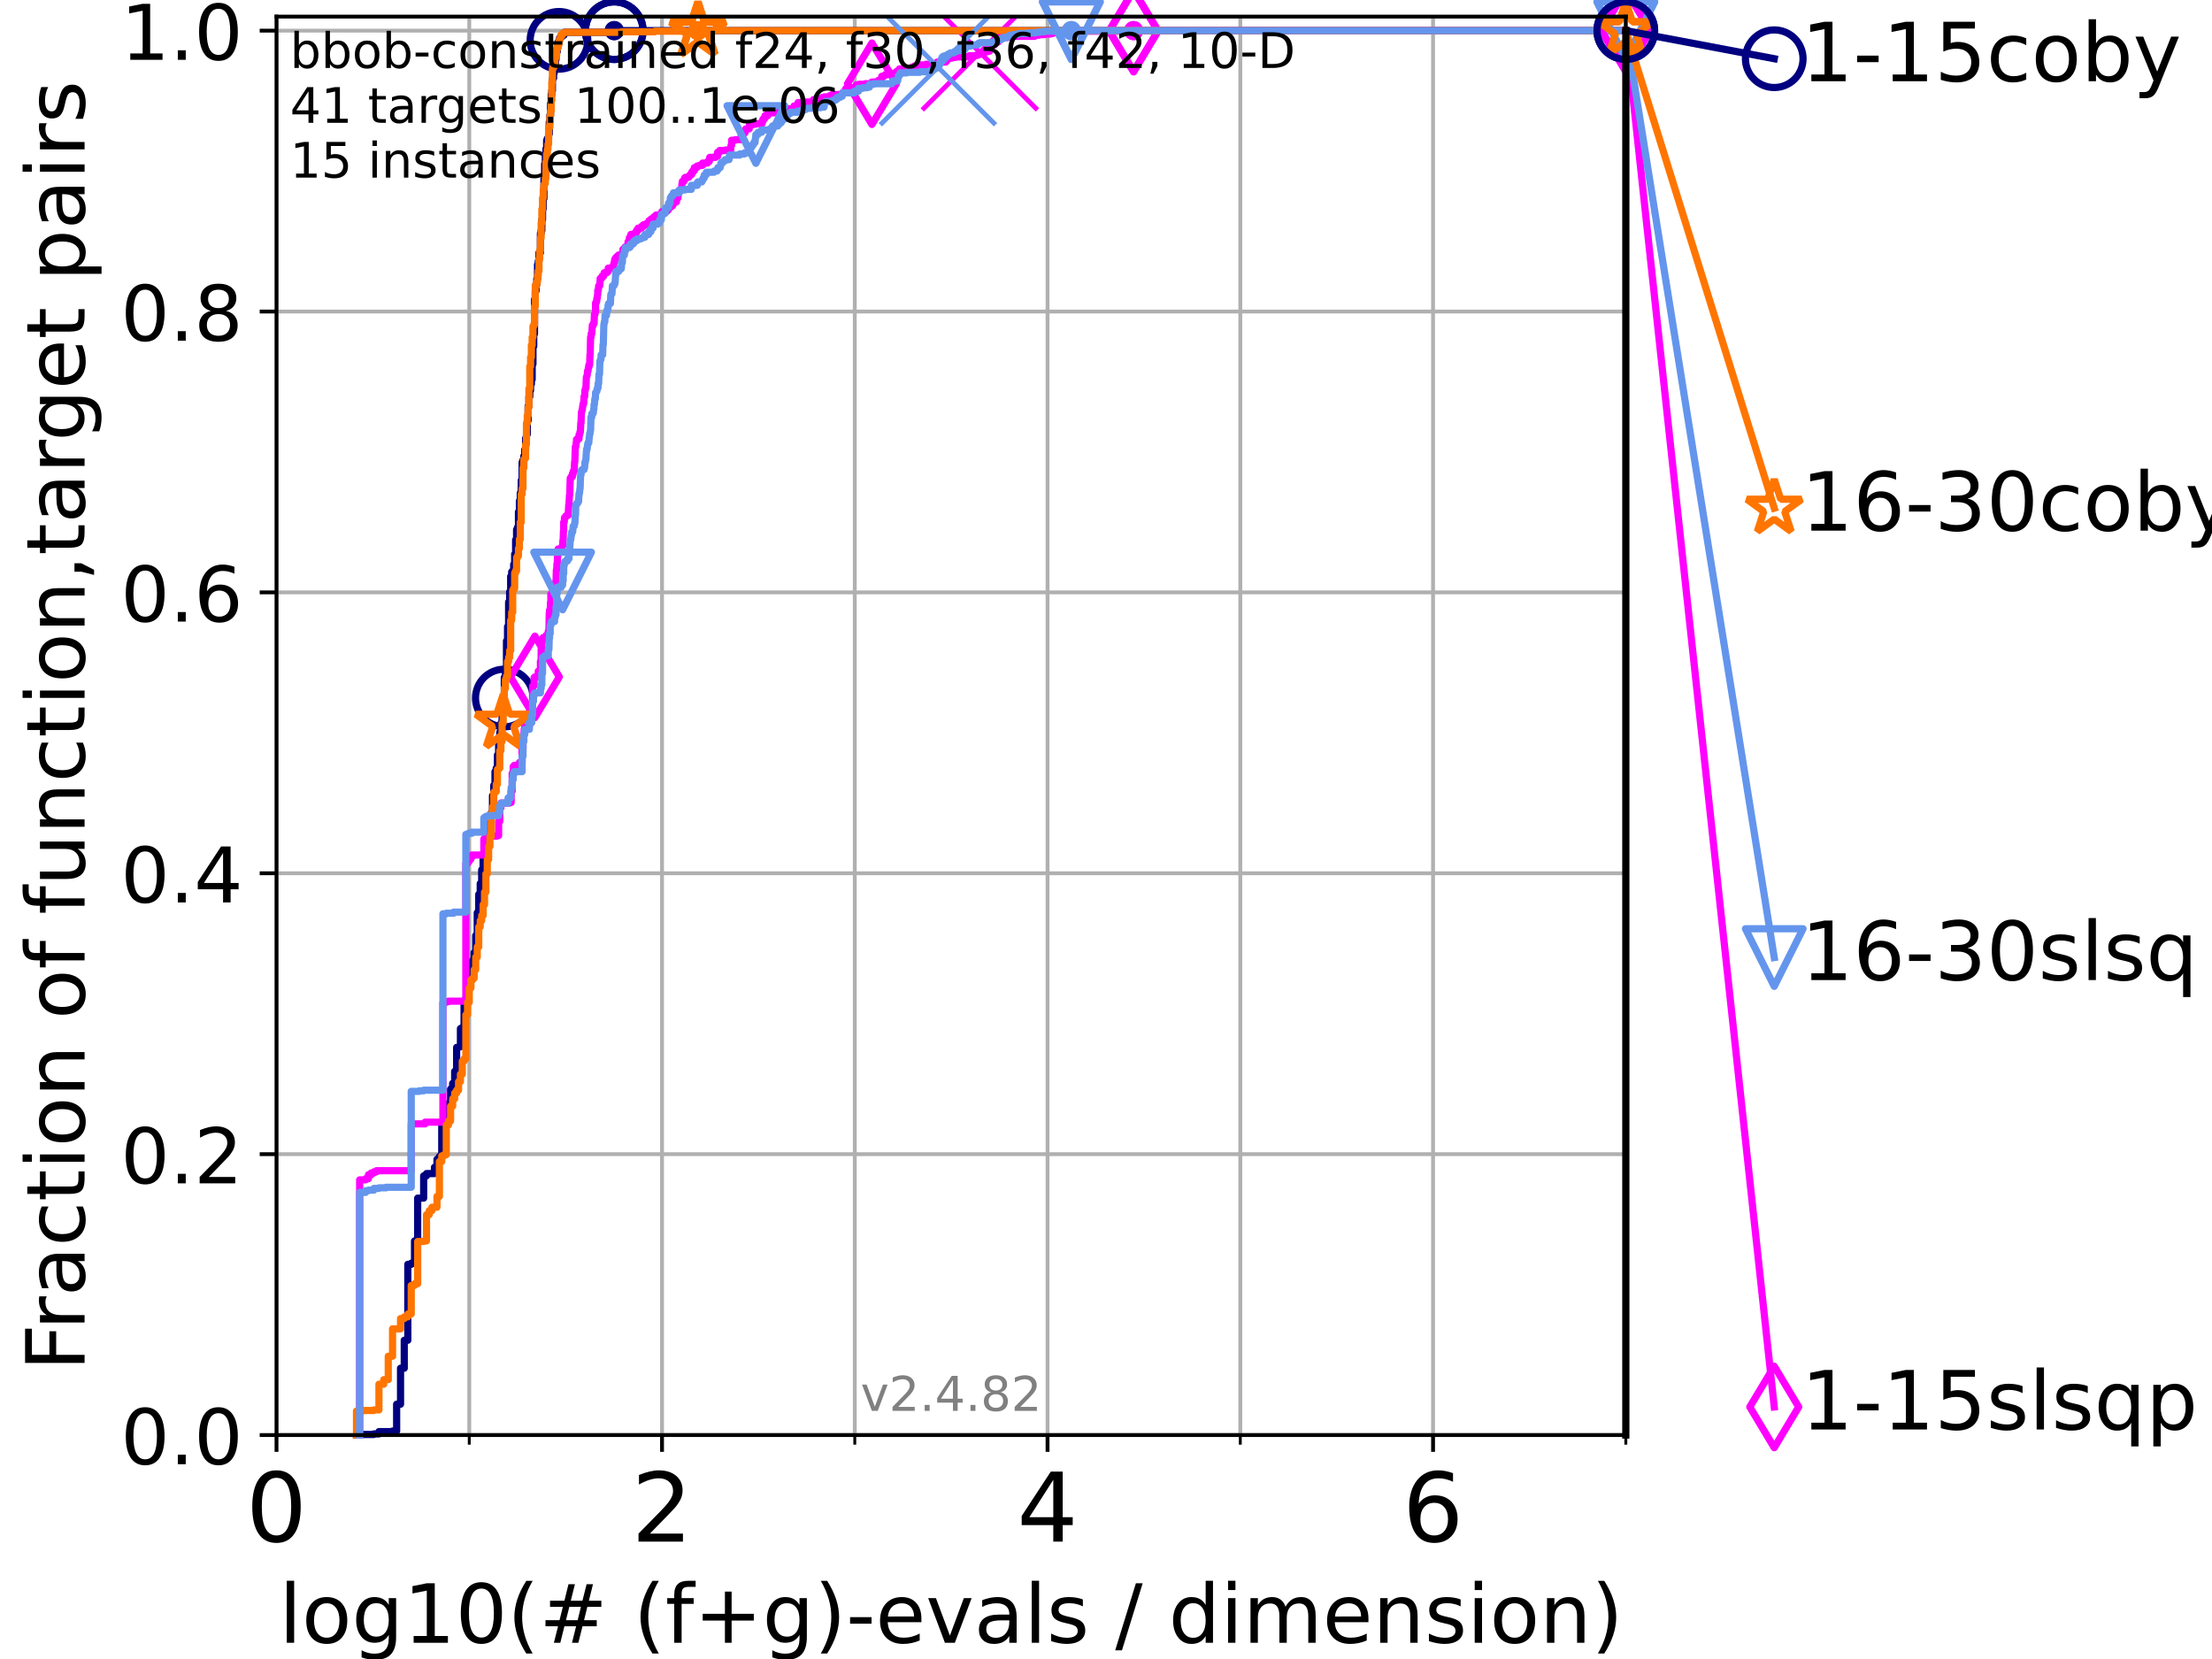 <?xml version="1.0" encoding="utf-8" standalone="no"?>
<!DOCTYPE svg PUBLIC "-//W3C//DTD SVG 1.1//EN"
  "http://www.w3.org/Graphics/SVG/1.1/DTD/svg11.dtd">
<!-- Created with matplotlib (https://matplotlib.org/) -->
<svg height="345.6pt" version="1.1" viewBox="0 0 460.8 345.6" width="460.8pt" xmlns="http://www.w3.org/2000/svg" xmlns:xlink="http://www.w3.org/1999/xlink">
 <defs>
  <style type="text/css">*{stroke-linecap:butt;stroke-linejoin:round;}</style>
 </defs>
 <g id="figure_1">
  <g id="patch_1">
   <path d="M 0 345.6 
L 460.8 345.6 
L 460.8 0 
L 0 0 
z
" style="fill:#ffffff;"/>
  </g>
  <g id="axes_1">
   <g id="patch_2">
    <path d="M 57.6 298.944 
L 338.688 298.944 
L 338.688 3.456 
L 57.6 3.456 
z
" style="fill:#ffffff;"/>
   </g>
   <g id="matplotlib.axis_1">
    <g id="xtick_1">
     <g id="line2d_1">
      <path clip-path="url(#p0fec2cb9c9)" d="M 57.6 298.944 
L 57.6 3.456 
" style="fill:none;stroke:#b0b0b0;stroke-linecap:square;stroke-width:0.8;"/>
     </g>
     <g id="line2d_2">
      <defs>
       <path d="M 0 0 
L 0 3.5 
" id="m1be8af8224" style="stroke:#000000;stroke-width:0.8;"/>
      </defs>
      <g>
       <use style="stroke:#000000;stroke-width:0.8;" x="57.6" xlink:href="#m1be8af8224" y="298.944"/>
      </g>
     </g>
     <g id="text_1">
      <!-- 0 -->
      <g transform="translate(51.237 321.141)scale(0.2 -0.2)">
       <defs>
        <path d="M 31.781 66.406 
Q 24.172 66.406 20.328 58.906 
Q 16.5 51.422 16.5 36.375 
Q 16.5 21.391 20.328 13.891 
Q 24.172 6.391 31.781 6.391 
Q 39.453 6.391 43.281 13.891 
Q 47.125 21.391 47.125 36.375 
Q 47.125 51.422 43.281 58.906 
Q 39.453 66.406 31.781 66.406 
z
M 31.781 74.219 
Q 44.047 74.219 50.516 64.516 
Q 56.984 54.828 56.984 36.375 
Q 56.984 17.969 50.516 8.266 
Q 44.047 -1.422 31.781 -1.422 
Q 19.531 -1.422 13.062 8.266 
Q 6.594 17.969 6.594 36.375 
Q 6.594 54.828 13.062 64.516 
Q 19.531 74.219 31.781 74.219 
z
" id="DejaVuSans-48"/>
       </defs>
       <use xlink:href="#DejaVuSans-48"/>
      </g>
     </g>
    </g>
    <g id="xtick_2">
     <g id="line2d_3">
      <path clip-path="url(#p0fec2cb9c9)" d="M 137.911 298.944 
L 137.911 3.456 
" style="fill:none;stroke:#b0b0b0;stroke-linecap:square;stroke-width:0.8;"/>
     </g>
     <g id="line2d_4">
      <g>
       <use style="stroke:#000000;stroke-width:0.8;" x="137.911" xlink:href="#m1be8af8224" y="298.944"/>
      </g>
     </g>
     <g id="text_2">
      <!-- 2 -->
      <g transform="translate(131.548 321.141)scale(0.2 -0.2)">
       <defs>
        <path d="M 19.188 8.297 
L 53.609 8.297 
L 53.609 0 
L 7.328 0 
L 7.328 8.297 
Q 12.938 14.109 22.625 23.891 
Q 32.328 33.688 34.812 36.531 
Q 39.547 41.844 41.422 45.531 
Q 43.312 49.219 43.312 52.781 
Q 43.312 58.594 39.234 62.25 
Q 35.156 65.922 28.609 65.922 
Q 23.969 65.922 18.812 64.312 
Q 13.672 62.703 7.812 59.422 
L 7.812 69.391 
Q 13.766 71.781 18.938 73 
Q 24.125 74.219 28.422 74.219 
Q 39.75 74.219 46.484 68.547 
Q 53.219 62.891 53.219 53.422 
Q 53.219 48.922 51.531 44.891 
Q 49.859 40.875 45.406 35.406 
Q 44.188 33.984 37.641 27.219 
Q 31.109 20.453 19.188 8.297 
z
" id="DejaVuSans-50"/>
       </defs>
       <use xlink:href="#DejaVuSans-50"/>
      </g>
     </g>
    </g>
    <g id="xtick_3">
     <g id="line2d_5">
      <path clip-path="url(#p0fec2cb9c9)" d="M 218.222 298.944 
L 218.222 3.456 
" style="fill:none;stroke:#b0b0b0;stroke-linecap:square;stroke-width:0.8;"/>
     </g>
     <g id="line2d_6">
      <g>
       <use style="stroke:#000000;stroke-width:0.8;" x="218.222" xlink:href="#m1be8af8224" y="298.944"/>
      </g>
     </g>
     <g id="text_3">
      <!-- 4 -->
      <g transform="translate(211.859 321.141)scale(0.2 -0.2)">
       <defs>
        <path d="M 37.797 64.312 
L 12.891 25.391 
L 37.797 25.391 
z
M 35.203 72.906 
L 47.609 72.906 
L 47.609 25.391 
L 58.016 25.391 
L 58.016 17.188 
L 47.609 17.188 
L 47.609 0 
L 37.797 0 
L 37.797 17.188 
L 4.891 17.188 
L 4.891 26.703 
z
" id="DejaVuSans-52"/>
       </defs>
       <use xlink:href="#DejaVuSans-52"/>
      </g>
     </g>
    </g>
    <g id="xtick_4">
     <g id="line2d_7">
      <path clip-path="url(#p0fec2cb9c9)" d="M 298.533 298.944 
L 298.533 3.456 
" style="fill:none;stroke:#b0b0b0;stroke-linecap:square;stroke-width:0.8;"/>
     </g>
     <g id="line2d_8">
      <g>
       <use style="stroke:#000000;stroke-width:0.8;" x="298.533" xlink:href="#m1be8af8224" y="298.944"/>
      </g>
     </g>
     <g id="text_4">
      <!-- 6 -->
      <g transform="translate(292.17 321.141)scale(0.2 -0.2)">
       <defs>
        <path d="M 33.016 40.375 
Q 26.375 40.375 22.484 35.828 
Q 18.609 31.297 18.609 23.391 
Q 18.609 15.531 22.484 10.953 
Q 26.375 6.391 33.016 6.391 
Q 39.656 6.391 43.531 10.953 
Q 47.406 15.531 47.406 23.391 
Q 47.406 31.297 43.531 35.828 
Q 39.656 40.375 33.016 40.375 
z
M 52.594 71.297 
L 52.594 62.312 
Q 48.875 64.062 45.094 64.984 
Q 41.312 65.922 37.594 65.922 
Q 27.828 65.922 22.672 59.328 
Q 17.531 52.734 16.797 39.406 
Q 19.672 43.656 24.016 45.922 
Q 28.375 48.188 33.594 48.188 
Q 44.578 48.188 50.953 41.516 
Q 57.328 34.859 57.328 23.391 
Q 57.328 12.156 50.688 5.359 
Q 44.047 -1.422 33.016 -1.422 
Q 20.359 -1.422 13.672 8.266 
Q 6.984 17.969 6.984 36.375 
Q 6.984 53.656 15.188 63.938 
Q 23.391 74.219 37.203 74.219 
Q 40.922 74.219 44.703 73.484 
Q 48.484 72.75 52.594 71.297 
z
" id="DejaVuSans-54"/>
       </defs>
       <use xlink:href="#DejaVuSans-54"/>
      </g>
     </g>
    </g>
    <g id="xtick_5">
     <g id="line2d_9">
      <path clip-path="url(#p0fec2cb9c9)" d="M 97.755 298.944 
L 97.755 3.456 
" style="fill:none;stroke:#b0b0b0;stroke-linecap:square;stroke-width:0.8;"/>
     </g>
     <g id="line2d_10">
      <defs>
       <path d="M 0 0 
L 0 2 
" id="m8631526a6d" style="stroke:#000000;stroke-width:0.6;"/>
      </defs>
      <g>
       <use style="stroke:#000000;stroke-width:0.6;" x="97.755" xlink:href="#m8631526a6d" y="298.944"/>
      </g>
     </g>
    </g>
    <g id="xtick_6">
     <g id="line2d_11">
      <path clip-path="url(#p0fec2cb9c9)" d="M 178.066 298.944 
L 178.066 3.456 
" style="fill:none;stroke:#b0b0b0;stroke-linecap:square;stroke-width:0.8;"/>
     </g>
     <g id="line2d_12">
      <g>
       <use style="stroke:#000000;stroke-width:0.6;" x="178.066" xlink:href="#m8631526a6d" y="298.944"/>
      </g>
     </g>
    </g>
    <g id="xtick_7">
     <g id="line2d_13">
      <path clip-path="url(#p0fec2cb9c9)" d="M 258.377 298.944 
L 258.377 3.456 
" style="fill:none;stroke:#b0b0b0;stroke-linecap:square;stroke-width:0.8;"/>
     </g>
     <g id="line2d_14">
      <g>
       <use style="stroke:#000000;stroke-width:0.6;" x="258.377" xlink:href="#m8631526a6d" y="298.944"/>
      </g>
     </g>
    </g>
    <g id="xtick_8">
     <g id="line2d_15">
      <path clip-path="url(#p0fec2cb9c9)" d="M 338.688 298.944 
L 338.688 3.456 
" style="fill:none;stroke:#b0b0b0;stroke-linecap:square;stroke-width:0.8;"/>
     </g>
     <g id="line2d_16">
      <g>
       <use style="stroke:#000000;stroke-width:0.6;" x="338.688" xlink:href="#m8631526a6d" y="298.944"/>
      </g>
     </g>
    </g>
    <g id="text_5">
     <!-- log10(# (f+g)-evals / dimension) -->
     <g transform="translate(58.145 342.218)scale(0.17 -0.17)">
      <defs>
       <path d="M 9.422 75.984 
L 18.406 75.984 
L 18.406 0 
L 9.422 0 
z
" id="DejaVuSans-108"/>
       <path d="M 30.609 48.391 
Q 23.391 48.391 19.188 42.75 
Q 14.984 37.109 14.984 27.297 
Q 14.984 17.484 19.156 11.844 
Q 23.344 6.203 30.609 6.203 
Q 37.797 6.203 41.984 11.859 
Q 46.188 17.531 46.188 27.297 
Q 46.188 37.016 41.984 42.703 
Q 37.797 48.391 30.609 48.391 
z
M 30.609 56 
Q 42.328 56 49.016 48.375 
Q 55.719 40.766 55.719 27.297 
Q 55.719 13.875 49.016 6.219 
Q 42.328 -1.422 30.609 -1.422 
Q 18.844 -1.422 12.172 6.219 
Q 5.516 13.875 5.516 27.297 
Q 5.516 40.766 12.172 48.375 
Q 18.844 56 30.609 56 
z
" id="DejaVuSans-111"/>
       <path d="M 45.406 27.984 
Q 45.406 37.75 41.375 43.109 
Q 37.359 48.484 30.078 48.484 
Q 22.859 48.484 18.828 43.109 
Q 14.797 37.75 14.797 27.984 
Q 14.797 18.266 18.828 12.891 
Q 22.859 7.516 30.078 7.516 
Q 37.359 7.516 41.375 12.891 
Q 45.406 18.266 45.406 27.984 
z
M 54.391 6.781 
Q 54.391 -7.172 48.188 -13.984 
Q 42 -20.797 29.203 -20.797 
Q 24.469 -20.797 20.266 -20.094 
Q 16.062 -19.391 12.109 -17.922 
L 12.109 -9.188 
Q 16.062 -11.328 19.922 -12.344 
Q 23.781 -13.375 27.781 -13.375 
Q 36.625 -13.375 41.016 -8.766 
Q 45.406 -4.156 45.406 5.172 
L 45.406 9.625 
Q 42.625 4.781 38.281 2.391 
Q 33.938 0 27.875 0 
Q 17.828 0 11.672 7.656 
Q 5.516 15.328 5.516 27.984 
Q 5.516 40.672 11.672 48.328 
Q 17.828 56 27.875 56 
Q 33.938 56 38.281 53.609 
Q 42.625 51.219 45.406 46.391 
L 45.406 54.688 
L 54.391 54.688 
z
" id="DejaVuSans-103"/>
       <path d="M 12.406 8.297 
L 28.516 8.297 
L 28.516 63.922 
L 10.984 60.406 
L 10.984 69.391 
L 28.422 72.906 
L 38.281 72.906 
L 38.281 8.297 
L 54.391 8.297 
L 54.391 0 
L 12.406 0 
z
" id="DejaVuSans-49"/>
       <path d="M 31 75.875 
Q 24.469 64.656 21.281 53.656 
Q 18.109 42.672 18.109 31.391 
Q 18.109 20.125 21.312 9.062 
Q 24.516 -2 31 -13.188 
L 23.188 -13.188 
Q 15.875 -1.703 12.234 9.375 
Q 8.594 20.453 8.594 31.391 
Q 8.594 42.281 12.203 53.312 
Q 15.828 64.359 23.188 75.875 
z
" id="DejaVuSans-40"/>
       <path d="M 51.125 44 
L 36.922 44 
L 32.812 27.688 
L 47.125 27.688 
z
M 43.797 71.781 
L 38.719 51.516 
L 52.984 51.516 
L 58.109 71.781 
L 65.922 71.781 
L 60.891 51.516 
L 76.125 51.516 
L 76.125 44 
L 58.984 44 
L 54.984 27.688 
L 70.516 27.688 
L 70.516 20.219 
L 53.078 20.219 
L 48 0 
L 40.188 0 
L 45.219 20.219 
L 30.906 20.219 
L 25.875 0 
L 18.016 0 
L 23.094 20.219 
L 7.719 20.219 
L 7.719 27.688 
L 24.906 27.688 
L 29 44 
L 13.281 44 
L 13.281 51.516 
L 30.906 51.516 
L 35.891 71.781 
z
" id="DejaVuSans-35"/>
       <path id="DejaVuSans-32"/>
       <path d="M 37.109 75.984 
L 37.109 68.5 
L 28.516 68.5 
Q 23.688 68.5 21.797 66.547 
Q 19.922 64.594 19.922 59.516 
L 19.922 54.688 
L 34.719 54.688 
L 34.719 47.703 
L 19.922 47.703 
L 19.922 0 
L 10.891 0 
L 10.891 47.703 
L 2.297 47.703 
L 2.297 54.688 
L 10.891 54.688 
L 10.891 58.5 
Q 10.891 67.625 15.141 71.797 
Q 19.391 75.984 28.609 75.984 
z
" id="DejaVuSans-102"/>
       <path d="M 46 62.703 
L 46 35.5 
L 73.188 35.5 
L 73.188 27.203 
L 46 27.203 
L 46 0 
L 37.797 0 
L 37.797 27.203 
L 10.594 27.203 
L 10.594 35.5 
L 37.797 35.5 
L 37.797 62.703 
z
" id="DejaVuSans-43"/>
       <path d="M 8.016 75.875 
L 15.828 75.875 
Q 23.141 64.359 26.781 53.312 
Q 30.422 42.281 30.422 31.391 
Q 30.422 20.453 26.781 9.375 
Q 23.141 -1.703 15.828 -13.188 
L 8.016 -13.188 
Q 14.5 -2 17.703 9.062 
Q 20.906 20.125 20.906 31.391 
Q 20.906 42.672 17.703 53.656 
Q 14.5 64.656 8.016 75.875 
z
" id="DejaVuSans-41"/>
       <path d="M 4.891 31.391 
L 31.203 31.391 
L 31.203 23.391 
L 4.891 23.391 
z
" id="DejaVuSans-45"/>
       <path d="M 56.203 29.594 
L 56.203 25.203 
L 14.891 25.203 
Q 15.484 15.922 20.484 11.062 
Q 25.484 6.203 34.422 6.203 
Q 39.594 6.203 44.453 7.469 
Q 49.312 8.734 54.109 11.281 
L 54.109 2.781 
Q 49.266 0.734 44.188 -0.344 
Q 39.109 -1.422 33.891 -1.422 
Q 20.797 -1.422 13.156 6.188 
Q 5.516 13.812 5.516 26.812 
Q 5.516 40.234 12.766 48.109 
Q 20.016 56 32.328 56 
Q 43.359 56 49.781 48.891 
Q 56.203 41.797 56.203 29.594 
z
M 47.219 32.234 
Q 47.125 39.594 43.094 43.984 
Q 39.062 48.391 32.422 48.391 
Q 24.906 48.391 20.391 44.141 
Q 15.875 39.891 15.188 32.172 
z
" id="DejaVuSans-101"/>
       <path d="M 2.984 54.688 
L 12.5 54.688 
L 29.594 8.797 
L 46.688 54.688 
L 56.203 54.688 
L 35.688 0 
L 23.484 0 
z
" id="DejaVuSans-118"/>
       <path d="M 34.281 27.484 
Q 23.391 27.484 19.188 25 
Q 14.984 22.516 14.984 16.5 
Q 14.984 11.719 18.141 8.906 
Q 21.297 6.109 26.703 6.109 
Q 34.188 6.109 38.703 11.406 
Q 43.219 16.703 43.219 25.484 
L 43.219 27.484 
z
M 52.203 31.203 
L 52.203 0 
L 43.219 0 
L 43.219 8.297 
Q 40.141 3.328 35.547 0.953 
Q 30.953 -1.422 24.312 -1.422 
Q 15.922 -1.422 10.953 3.297 
Q 6 8.016 6 15.922 
Q 6 25.141 12.172 29.828 
Q 18.359 34.516 30.609 34.516 
L 43.219 34.516 
L 43.219 35.406 
Q 43.219 41.609 39.141 45 
Q 35.062 48.391 27.688 48.391 
Q 23 48.391 18.547 47.266 
Q 14.109 46.141 10.016 43.891 
L 10.016 52.203 
Q 14.938 54.109 19.578 55.047 
Q 24.219 56 28.609 56 
Q 40.484 56 46.344 49.844 
Q 52.203 43.703 52.203 31.203 
z
" id="DejaVuSans-97"/>
       <path d="M 44.281 53.078 
L 44.281 44.578 
Q 40.484 46.531 36.375 47.5 
Q 32.281 48.484 27.875 48.484 
Q 21.188 48.484 17.844 46.438 
Q 14.5 44.391 14.5 40.281 
Q 14.5 37.156 16.891 35.375 
Q 19.281 33.594 26.516 31.984 
L 29.594 31.297 
Q 39.156 29.25 43.188 25.516 
Q 47.219 21.781 47.219 15.094 
Q 47.219 7.469 41.188 3.016 
Q 35.156 -1.422 24.609 -1.422 
Q 20.219 -1.422 15.453 -0.562 
Q 10.688 0.297 5.422 2 
L 5.422 11.281 
Q 10.406 8.688 15.234 7.391 
Q 20.062 6.109 24.812 6.109 
Q 31.156 6.109 34.562 8.281 
Q 37.984 10.453 37.984 14.406 
Q 37.984 18.062 35.516 20.016 
Q 33.062 21.969 24.703 23.781 
L 21.578 24.516 
Q 13.234 26.266 9.516 29.906 
Q 5.812 33.547 5.812 39.891 
Q 5.812 47.609 11.281 51.797 
Q 16.75 56 26.812 56 
Q 31.781 56 36.172 55.266 
Q 40.578 54.547 44.281 53.078 
z
" id="DejaVuSans-115"/>
       <path d="M 25.391 72.906 
L 33.688 72.906 
L 8.297 -9.281 
L 0 -9.281 
z
" id="DejaVuSans-47"/>
       <path d="M 45.406 46.391 
L 45.406 75.984 
L 54.391 75.984 
L 54.391 0 
L 45.406 0 
L 45.406 8.203 
Q 42.578 3.328 38.25 0.953 
Q 33.938 -1.422 27.875 -1.422 
Q 17.969 -1.422 11.734 6.484 
Q 5.516 14.406 5.516 27.297 
Q 5.516 40.188 11.734 48.094 
Q 17.969 56 27.875 56 
Q 33.938 56 38.25 53.625 
Q 42.578 51.266 45.406 46.391 
z
M 14.797 27.297 
Q 14.797 17.391 18.875 11.75 
Q 22.953 6.109 30.078 6.109 
Q 37.203 6.109 41.297 11.75 
Q 45.406 17.391 45.406 27.297 
Q 45.406 37.203 41.297 42.844 
Q 37.203 48.484 30.078 48.484 
Q 22.953 48.484 18.875 42.844 
Q 14.797 37.203 14.797 27.297 
z
" id="DejaVuSans-100"/>
       <path d="M 9.422 54.688 
L 18.406 54.688 
L 18.406 0 
L 9.422 0 
z
M 9.422 75.984 
L 18.406 75.984 
L 18.406 64.594 
L 9.422 64.594 
z
" id="DejaVuSans-105"/>
       <path d="M 52 44.188 
Q 55.375 50.25 60.062 53.125 
Q 64.75 56 71.094 56 
Q 79.641 56 84.281 50.016 
Q 88.922 44.047 88.922 33.016 
L 88.922 0 
L 79.891 0 
L 79.891 32.719 
Q 79.891 40.578 77.094 44.375 
Q 74.312 48.188 68.609 48.188 
Q 61.625 48.188 57.562 43.547 
Q 53.516 38.922 53.516 30.906 
L 53.516 0 
L 44.484 0 
L 44.484 32.719 
Q 44.484 40.625 41.703 44.406 
Q 38.922 48.188 33.109 48.188 
Q 26.219 48.188 22.156 43.531 
Q 18.109 38.875 18.109 30.906 
L 18.109 0 
L 9.078 0 
L 9.078 54.688 
L 18.109 54.688 
L 18.109 46.188 
Q 21.188 51.219 25.484 53.609 
Q 29.781 56 35.688 56 
Q 41.656 56 45.828 52.969 
Q 50 49.953 52 44.188 
z
" id="DejaVuSans-109"/>
       <path d="M 54.891 33.016 
L 54.891 0 
L 45.906 0 
L 45.906 32.719 
Q 45.906 40.484 42.875 44.328 
Q 39.844 48.188 33.797 48.188 
Q 26.516 48.188 22.312 43.547 
Q 18.109 38.922 18.109 30.906 
L 18.109 0 
L 9.078 0 
L 9.078 54.688 
L 18.109 54.688 
L 18.109 46.188 
Q 21.344 51.125 25.703 53.562 
Q 30.078 56 35.797 56 
Q 45.219 56 50.047 50.172 
Q 54.891 44.344 54.891 33.016 
z
" id="DejaVuSans-110"/>
      </defs>
      <use xlink:href="#DejaVuSans-108"/>
      <use x="27.783" xlink:href="#DejaVuSans-111"/>
      <use x="88.965" xlink:href="#DejaVuSans-103"/>
      <use x="152.441" xlink:href="#DejaVuSans-49"/>
      <use x="216.064" xlink:href="#DejaVuSans-48"/>
      <use x="279.688" xlink:href="#DejaVuSans-40"/>
      <use x="318.701" xlink:href="#DejaVuSans-35"/>
      <use x="402.49" xlink:href="#DejaVuSans-32"/>
      <use x="434.277" xlink:href="#DejaVuSans-40"/>
      <use x="473.291" xlink:href="#DejaVuSans-102"/>
      <use x="508.496" xlink:href="#DejaVuSans-43"/>
      <use x="592.285" xlink:href="#DejaVuSans-103"/>
      <use x="655.762" xlink:href="#DejaVuSans-41"/>
      <use x="694.775" xlink:href="#DejaVuSans-45"/>
      <use x="730.859" xlink:href="#DejaVuSans-101"/>
      <use x="792.383" xlink:href="#DejaVuSans-118"/>
      <use x="851.562" xlink:href="#DejaVuSans-97"/>
      <use x="912.842" xlink:href="#DejaVuSans-108"/>
      <use x="940.625" xlink:href="#DejaVuSans-115"/>
      <use x="992.725" xlink:href="#DejaVuSans-32"/>
      <use x="1024.512" xlink:href="#DejaVuSans-47"/>
      <use x="1058.203" xlink:href="#DejaVuSans-32"/>
      <use x="1089.99" xlink:href="#DejaVuSans-100"/>
      <use x="1153.467" xlink:href="#DejaVuSans-105"/>
      <use x="1181.25" xlink:href="#DejaVuSans-109"/>
      <use x="1278.662" xlink:href="#DejaVuSans-101"/>
      <use x="1340.186" xlink:href="#DejaVuSans-110"/>
      <use x="1403.564" xlink:href="#DejaVuSans-115"/>
      <use x="1455.664" xlink:href="#DejaVuSans-105"/>
      <use x="1483.447" xlink:href="#DejaVuSans-111"/>
      <use x="1544.629" xlink:href="#DejaVuSans-110"/>
      <use x="1608.008" xlink:href="#DejaVuSans-41"/>
     </g>
    </g>
   </g>
   <g id="matplotlib.axis_2">
    <g id="ytick_1">
     <g id="line2d_17">
      <path clip-path="url(#p0fec2cb9c9)" d="M 57.6 298.944 
L 338.688 298.944 
" style="fill:none;stroke:#b0b0b0;stroke-linecap:square;stroke-width:0.8;"/>
     </g>
     <g id="line2d_18">
      <defs>
       <path d="M 0 0 
L -3.5 0 
" id="m9d0313e90e" style="stroke:#000000;stroke-width:0.8;"/>
      </defs>
      <g>
       <use style="stroke:#000000;stroke-width:0.8;" x="57.6" xlink:href="#m9d0313e90e" y="298.944"/>
      </g>
     </g>
     <g id="text_6">
      <!-- 0.0 -->
      <g transform="translate(25.155 305.023)scale(0.16 -0.16)">
       <defs>
        <path d="M 10.688 12.406 
L 21 12.406 
L 21 0 
L 10.688 0 
z
" id="DejaVuSans-46"/>
       </defs>
       <use xlink:href="#DejaVuSans-48"/>
       <use x="63.623" xlink:href="#DejaVuSans-46"/>
       <use x="95.41" xlink:href="#DejaVuSans-48"/>
      </g>
     </g>
    </g>
    <g id="ytick_2">
     <g id="line2d_19">
      <path clip-path="url(#p0fec2cb9c9)" d="M 57.6 240.432 
L 338.688 240.432 
" style="fill:none;stroke:#b0b0b0;stroke-linecap:square;stroke-width:0.8;"/>
     </g>
     <g id="line2d_20">
      <g>
       <use style="stroke:#000000;stroke-width:0.8;" x="57.6" xlink:href="#m9d0313e90e" y="240.432"/>
      </g>
     </g>
     <g id="text_7">
      <!-- 0.2 -->
      <g transform="translate(25.155 246.51)scale(0.16 -0.16)">
       <use xlink:href="#DejaVuSans-48"/>
       <use x="63.623" xlink:href="#DejaVuSans-46"/>
       <use x="95.41" xlink:href="#DejaVuSans-50"/>
      </g>
     </g>
    </g>
    <g id="ytick_3">
     <g id="line2d_21">
      <path clip-path="url(#p0fec2cb9c9)" d="M 57.6 181.919 
L 338.688 181.919 
" style="fill:none;stroke:#b0b0b0;stroke-linecap:square;stroke-width:0.8;"/>
     </g>
     <g id="line2d_22">
      <g>
       <use style="stroke:#000000;stroke-width:0.8;" x="57.6" xlink:href="#m9d0313e90e" y="181.919"/>
      </g>
     </g>
     <g id="text_8">
      <!-- 0.4 -->
      <g transform="translate(25.155 187.998)scale(0.16 -0.16)">
       <use xlink:href="#DejaVuSans-48"/>
       <use x="63.623" xlink:href="#DejaVuSans-46"/>
       <use x="95.41" xlink:href="#DejaVuSans-52"/>
      </g>
     </g>
    </g>
    <g id="ytick_4">
     <g id="line2d_23">
      <path clip-path="url(#p0fec2cb9c9)" d="M 57.6 123.407 
L 338.688 123.407 
" style="fill:none;stroke:#b0b0b0;stroke-linecap:square;stroke-width:0.8;"/>
     </g>
     <g id="line2d_24">
      <g>
       <use style="stroke:#000000;stroke-width:0.8;" x="57.6" xlink:href="#m9d0313e90e" y="123.407"/>
      </g>
     </g>
     <g id="text_9">
      <!-- 0.6 -->
      <g transform="translate(25.155 129.485)scale(0.16 -0.16)">
       <use xlink:href="#DejaVuSans-48"/>
       <use x="63.623" xlink:href="#DejaVuSans-46"/>
       <use x="95.41" xlink:href="#DejaVuSans-54"/>
      </g>
     </g>
    </g>
    <g id="ytick_5">
     <g id="line2d_25">
      <path clip-path="url(#p0fec2cb9c9)" d="M 57.6 64.894 
L 338.688 64.894 
" style="fill:none;stroke:#b0b0b0;stroke-linecap:square;stroke-width:0.8;"/>
     </g>
     <g id="line2d_26">
      <g>
       <use style="stroke:#000000;stroke-width:0.8;" x="57.6" xlink:href="#m9d0313e90e" y="64.894"/>
      </g>
     </g>
     <g id="text_10">
      <!-- 0.8 -->
      <g transform="translate(25.155 70.973)scale(0.16 -0.16)">
       <defs>
        <path d="M 31.781 34.625 
Q 24.75 34.625 20.719 30.859 
Q 16.703 27.094 16.703 20.516 
Q 16.703 13.922 20.719 10.156 
Q 24.75 6.391 31.781 6.391 
Q 38.812 6.391 42.859 10.172 
Q 46.922 13.969 46.922 20.516 
Q 46.922 27.094 42.891 30.859 
Q 38.875 34.625 31.781 34.625 
z
M 21.922 38.812 
Q 15.578 40.375 12.031 44.719 
Q 8.5 49.078 8.5 55.328 
Q 8.5 64.062 14.719 69.141 
Q 20.953 74.219 31.781 74.219 
Q 42.672 74.219 48.875 69.141 
Q 55.078 64.062 55.078 55.328 
Q 55.078 49.078 51.531 44.719 
Q 48 40.375 41.703 38.812 
Q 48.828 37.156 52.797 32.312 
Q 56.781 27.484 56.781 20.516 
Q 56.781 9.906 50.312 4.234 
Q 43.844 -1.422 31.781 -1.422 
Q 19.734 -1.422 13.25 4.234 
Q 6.781 9.906 6.781 20.516 
Q 6.781 27.484 10.781 32.312 
Q 14.797 37.156 21.922 38.812 
z
M 18.312 54.391 
Q 18.312 48.734 21.844 45.562 
Q 25.391 42.391 31.781 42.391 
Q 38.141 42.391 41.719 45.562 
Q 45.312 48.734 45.312 54.391 
Q 45.312 60.062 41.719 63.234 
Q 38.141 66.406 31.781 66.406 
Q 25.391 66.406 21.844 63.234 
Q 18.312 60.062 18.312 54.391 
z
" id="DejaVuSans-56"/>
       </defs>
       <use xlink:href="#DejaVuSans-48"/>
       <use x="63.623" xlink:href="#DejaVuSans-46"/>
       <use x="95.41" xlink:href="#DejaVuSans-56"/>
      </g>
     </g>
    </g>
    <g id="ytick_6">
     <g id="line2d_27">
      <path clip-path="url(#p0fec2cb9c9)" d="M 57.6 6.382 
L 338.688 6.382 
" style="fill:none;stroke:#b0b0b0;stroke-linecap:square;stroke-width:0.8;"/>
     </g>
     <g id="line2d_28">
      <g>
       <use style="stroke:#000000;stroke-width:0.8;" x="57.6" xlink:href="#m9d0313e90e" y="6.382"/>
      </g>
     </g>
     <g id="text_11">
      <!-- 1.0 -->
      <g transform="translate(25.155 12.46)scale(0.16 -0.16)">
       <use xlink:href="#DejaVuSans-49"/>
       <use x="63.623" xlink:href="#DejaVuSans-46"/>
       <use x="95.41" xlink:href="#DejaVuSans-48"/>
      </g>
     </g>
    </g>
    <g id="text_12">
     <!-- Fraction of function,target pairs -->
     <g transform="translate(17.62 285.585)rotate(-90)scale(0.17 -0.17)">
      <defs>
       <path d="M 9.812 72.906 
L 51.703 72.906 
L 51.703 64.594 
L 19.672 64.594 
L 19.672 43.109 
L 48.578 43.109 
L 48.578 34.812 
L 19.672 34.812 
L 19.672 0 
L 9.812 0 
z
" id="DejaVuSans-70"/>
       <path d="M 41.109 46.297 
Q 39.594 47.172 37.812 47.578 
Q 36.031 48 33.891 48 
Q 26.266 48 22.188 43.047 
Q 18.109 38.094 18.109 28.812 
L 18.109 0 
L 9.078 0 
L 9.078 54.688 
L 18.109 54.688 
L 18.109 46.188 
Q 20.953 51.172 25.484 53.578 
Q 30.031 56 36.531 56 
Q 37.453 56 38.578 55.875 
Q 39.703 55.766 41.062 55.516 
z
" id="DejaVuSans-114"/>
       <path d="M 48.781 52.594 
L 48.781 44.188 
Q 44.969 46.297 41.141 47.344 
Q 37.312 48.391 33.406 48.391 
Q 24.656 48.391 19.812 42.844 
Q 14.984 37.312 14.984 27.297 
Q 14.984 17.281 19.812 11.734 
Q 24.656 6.203 33.406 6.203 
Q 37.312 6.203 41.141 7.25 
Q 44.969 8.297 48.781 10.406 
L 48.781 2.094 
Q 45.016 0.344 40.984 -0.531 
Q 36.969 -1.422 32.422 -1.422 
Q 20.062 -1.422 12.781 6.344 
Q 5.516 14.109 5.516 27.297 
Q 5.516 40.672 12.859 48.328 
Q 20.219 56 33.016 56 
Q 37.156 56 41.109 55.141 
Q 45.062 54.297 48.781 52.594 
z
" id="DejaVuSans-99"/>
       <path d="M 18.312 70.219 
L 18.312 54.688 
L 36.812 54.688 
L 36.812 47.703 
L 18.312 47.703 
L 18.312 18.016 
Q 18.312 11.328 20.141 9.422 
Q 21.969 7.516 27.594 7.516 
L 36.812 7.516 
L 36.812 0 
L 27.594 0 
Q 17.188 0 13.234 3.875 
Q 9.281 7.766 9.281 18.016 
L 9.281 47.703 
L 2.688 47.703 
L 2.688 54.688 
L 9.281 54.688 
L 9.281 70.219 
z
" id="DejaVuSans-116"/>
       <path d="M 8.5 21.578 
L 8.5 54.688 
L 17.484 54.688 
L 17.484 21.922 
Q 17.484 14.156 20.5 10.266 
Q 23.531 6.391 29.594 6.391 
Q 36.859 6.391 41.078 11.031 
Q 45.312 15.672 45.312 23.688 
L 45.312 54.688 
L 54.297 54.688 
L 54.297 0 
L 45.312 0 
L 45.312 8.406 
Q 42.047 3.422 37.719 1 
Q 33.406 -1.422 27.688 -1.422 
Q 18.266 -1.422 13.375 4.438 
Q 8.5 10.297 8.5 21.578 
z
M 31.109 56 
z
" id="DejaVuSans-117"/>
       <path d="M 11.719 12.406 
L 22.016 12.406 
L 22.016 4 
L 14.016 -11.625 
L 7.719 -11.625 
L 11.719 4 
z
" id="DejaVuSans-44"/>
       <path d="M 18.109 8.203 
L 18.109 -20.797 
L 9.078 -20.797 
L 9.078 54.688 
L 18.109 54.688 
L 18.109 46.391 
Q 20.953 51.266 25.266 53.625 
Q 29.594 56 35.594 56 
Q 45.562 56 51.781 48.094 
Q 58.016 40.188 58.016 27.297 
Q 58.016 14.406 51.781 6.484 
Q 45.562 -1.422 35.594 -1.422 
Q 29.594 -1.422 25.266 0.953 
Q 20.953 3.328 18.109 8.203 
z
M 48.688 27.297 
Q 48.688 37.203 44.609 42.844 
Q 40.531 48.484 33.406 48.484 
Q 26.266 48.484 22.188 42.844 
Q 18.109 37.203 18.109 27.297 
Q 18.109 17.391 22.188 11.75 
Q 26.266 6.109 33.406 6.109 
Q 40.531 6.109 44.609 11.75 
Q 48.688 17.391 48.688 27.297 
z
" id="DejaVuSans-112"/>
      </defs>
      <use xlink:href="#DejaVuSans-70"/>
      <use x="50.27" xlink:href="#DejaVuSans-114"/>
      <use x="91.383" xlink:href="#DejaVuSans-97"/>
      <use x="152.662" xlink:href="#DejaVuSans-99"/>
      <use x="207.643" xlink:href="#DejaVuSans-116"/>
      <use x="246.852" xlink:href="#DejaVuSans-105"/>
      <use x="274.635" xlink:href="#DejaVuSans-111"/>
      <use x="335.816" xlink:href="#DejaVuSans-110"/>
      <use x="399.195" xlink:href="#DejaVuSans-32"/>
      <use x="430.982" xlink:href="#DejaVuSans-111"/>
      <use x="492.164" xlink:href="#DejaVuSans-102"/>
      <use x="527.369" xlink:href="#DejaVuSans-32"/>
      <use x="559.156" xlink:href="#DejaVuSans-102"/>
      <use x="594.361" xlink:href="#DejaVuSans-117"/>
      <use x="657.74" xlink:href="#DejaVuSans-110"/>
      <use x="721.119" xlink:href="#DejaVuSans-99"/>
      <use x="776.1" xlink:href="#DejaVuSans-116"/>
      <use x="815.309" xlink:href="#DejaVuSans-105"/>
      <use x="843.092" xlink:href="#DejaVuSans-111"/>
      <use x="904.273" xlink:href="#DejaVuSans-110"/>
      <use x="967.652" xlink:href="#DejaVuSans-44"/>
      <use x="999.439" xlink:href="#DejaVuSans-116"/>
      <use x="1038.648" xlink:href="#DejaVuSans-97"/>
      <use x="1099.928" xlink:href="#DejaVuSans-114"/>
      <use x="1139.291" xlink:href="#DejaVuSans-103"/>
      <use x="1202.768" xlink:href="#DejaVuSans-101"/>
      <use x="1264.291" xlink:href="#DejaVuSans-116"/>
      <use x="1303.5" xlink:href="#DejaVuSans-32"/>
      <use x="1335.287" xlink:href="#DejaVuSans-112"/>
      <use x="1398.764" xlink:href="#DejaVuSans-97"/>
      <use x="1460.043" xlink:href="#DejaVuSans-105"/>
      <use x="1487.826" xlink:href="#DejaVuSans-114"/>
      <use x="1528.939" xlink:href="#DejaVuSans-115"/>
     </g>
    </g>
   </g>
   <g id="line2d_29">
    <defs>
     <path d="M 0 1.5 
C 0.398 1.5 0.779 1.342 1.061 1.061 
C 1.342 0.779 1.5 0.398 1.5 0 
C 1.5 -0.398 1.342 -0.779 1.061 -1.061 
C 0.779 -1.342 0.398 -1.5 0 -1.5 
C -0.398 -1.5 -0.779 -1.342 -1.061 -1.061 
C -1.342 -0.779 -1.5 -0.398 -1.5 0 
C -1.5 0.398 -1.342 0.779 -1.061 1.061 
C -0.779 1.342 -0.398 1.5 0 1.5 
z
" id="ma07111d211" style="stroke:#000080;"/>
    </defs>
    <g>
     <use style="fill:#000080;stroke:#000080;" x="127.954" xlink:href="#ma07111d211" y="6.382"/>
     <use style="fill:#000080;stroke:#000080;" x="127.954" xlink:href="#ma07111d211" y="6.382"/>
    </g>
   </g>
   <g id="line2d_30">
    <path d="M 74.263 298.944 
L 74.263 298.825 
L 77.885 298.825 
L 77.885 298.706 
L 78.942 298.706 
L 78.942 298.23 
L 81.776 298.23 
L 81.776 298.112 
L 82.627 298.112 
L 82.627 292.522 
L 83.438 292.522 
L 83.438 285.029 
L 84.213 285.029 
L 84.213 279.202 
L 84.956 279.202 
L 84.956 263.385 
L 85.667 263.385 
L 85.667 263.147 
L 86.351 263.147 
L 86.351 258.509 
L 87.01 258.509 
L 87.01 249.589 
L 88.256 249.589 
L 88.256 244.951 
L 88.847 244.951 
L 88.847 244.475 
L 90.509 244.475 
L 90.509 243.167 
L 91.03 243.167 
L 91.03 241.502 
L 91.535 241.502 
L 91.535 240.907 
L 92.027 240.907 
L 92.027 234.604 
L 92.504 234.604 
L 92.504 232.82 
L 92.969 232.82 
L 92.969 231.75 
L 93.422 231.75 
L 93.422 229.847 
L 93.864 229.847 
L 93.864 226.874 
L 94.295 226.874 
L 94.295 225.684 
L 94.715 225.684 
L 94.715 223.187 
L 95.125 223.187 
L 95.125 218.192 
L 95.526 218.192 
L 95.526 218.073 
L 95.918 218.073 
L 95.918 214.267 
L 96.301 214.267 
L 96.301 214.03 
L 96.676 214.03 
L 96.676 209.035 
L 97.044 209.035 
L 97.044 207.964 
L 97.403 207.964 
L 97.403 205.586 
L 97.755 205.586 
L 97.755 203.088 
L 98.101 203.088 
L 98.101 201.542 
L 98.439 201.542 
L 98.439 200.115 
L 98.772 200.115 
L 98.772 198.45 
L 99.098 198.45 
L 99.098 194.882 
L 99.418 194.882 
L 99.418 190.125 
L 99.732 190.125 
L 99.732 186.319 
L 100.04 186.319 
L 100.04 184.06 
L 100.344 184.06 
L 100.344 181.205 
L 100.642 181.205 
L 100.642 178.708 
L 100.935 178.708 
L 100.935 175.497 
L 101.223 175.497 
L 101.223 174.664 
L 101.507 174.664 
L 101.507 173.951 
L 101.786 173.951 
L 101.786 171.572 
L 102.06 171.572 
L 102.06 169.788 
L 102.331 169.788 
L 102.331 169.313 
L 102.597 169.313 
L 102.597 165.745 
L 102.859 165.745 
L 102.859 163.604 
L 103.118 163.604 
L 103.118 160.75 
L 103.372 160.75 
L 103.372 160.036 
L 103.623 160.036 
L 103.623 157.301 
L 103.871 157.301 
L 103.871 154.685 
L 104.115 154.685 
L 104.115 152.544 
L 104.355 152.544 
L 104.355 150.641 
L 104.592 150.641 
L 104.592 148.738 
L 104.826 148.738 
L 104.826 145.408 
L 105.057 145.408 
L 105.057 141.127 
L 105.285 141.127 
L 105.285 139.462 
L 105.51 139.462 
L 105.51 133.515 
L 105.733 133.515 
L 105.733 130.542 
L 105.952 130.542 
L 105.952 125.428 
L 106.169 125.428 
L 106.169 123.288 
L 106.383 123.288 
L 106.383 120.077 
L 106.594 120.077 
L 106.594 119.125 
L 106.803 119.125 
L 106.803 118.887 
L 107.009 118.887 
L 107.009 117.579 
L 107.213 117.579 
L 107.213 115.438 
L 107.415 115.438 
L 107.415 112.465 
L 107.614 112.465 
L 107.614 110.325 
L 107.811 110.325 
L 107.811 109.849 
L 108.006 109.849 
L 108.006 106.638 
L 108.199 106.638 
L 108.199 104.378 
L 108.389 104.378 
L 108.389 102.713 
L 108.578 102.713 
L 108.578 100.097 
L 108.764 100.097 
L 108.764 96.291 
L 108.949 96.291 
L 108.949 95.815 
L 109.132 95.815 
L 109.132 94.983 
L 109.312 94.983 
L 109.312 93.675 
L 109.491 93.675 
L 109.491 91.296 
L 109.668 91.296 
L 109.668 90.464 
L 109.843 90.464 
L 109.843 87.609 
L 110.017 87.609 
L 110.017 84.636 
L 110.189 84.636 
L 110.189 82.614 
L 110.359 82.614 
L 110.359 81.306 
L 110.527 81.306 
L 110.527 79.998 
L 110.694 79.998 
L 110.694 79.047 
L 110.86 79.047 
L 110.86 75.835 
L 111.023 75.835 
L 111.023 72.149 
L 111.186 72.149 
L 111.186 69.532 
L 111.346 69.532 
L 111.346 62.397 
L 111.506 62.397 
L 111.506 60.613 
L 111.663 60.613 
L 111.663 59.304 
L 111.82 59.304 
L 111.82 58.115 
L 111.975 58.115 
L 111.975 55.142 
L 112.128 55.142 
L 112.128 54.428 
L 112.281 54.428 
L 112.281 52.645 
L 112.581 52.645 
L 112.581 48.601 
L 112.73 48.601 
L 112.73 48.006 
L 112.877 48.006 
L 112.877 45.747 
L 113.023 45.747 
L 113.023 43.487 
L 113.168 43.487 
L 113.168 41.346 
L 113.311 41.346 
L 113.311 37.303 
L 113.454 37.303 
L 113.454 34.211 
L 113.595 34.211 
L 113.595 32.07 
L 113.735 32.07 
L 113.735 31 
L 113.874 31 
L 113.874 29.216 
L 114.012 29.216 
L 114.012 28.859 
L 114.148 28.859 
L 114.148 28.74 
L 114.284 28.74 
L 114.284 27.908 
L 114.419 27.908 
L 114.419 25.41 
L 114.552 25.41 
L 114.552 23.983 
L 114.685 23.983 
L 114.685 21.604 
L 114.817 21.604 
L 114.817 19.702 
L 114.947 19.702 
L 114.947 18.869 
L 115.077 18.869 
L 115.077 16.49 
L 115.206 16.49 
L 115.206 16.253 
L 115.333 16.253 
L 115.333 15.182 
L 115.46 15.182 
L 115.46 14.469 
L 115.586 14.469 
L 115.586 13.279 
L 115.711 13.279 
L 115.711 12.328 
L 115.835 12.328 
L 115.835 11.02 
L 115.959 11.02 
L 115.959 10.782 
L 116.081 10.782 
L 116.081 9.949 
L 116.203 9.949 
L 116.203 9.474 
L 116.323 9.474 
L 116.323 8.641 
L 116.443 8.641 
L 116.443 8.403 
L 116.562 8.403 
L 116.562 7.928 
L 116.68 7.928 
L 116.68 7.809 
L 116.914 7.809 
L 116.914 7.69 
L 117.03 7.69 
L 117.03 7.571 
L 117.145 7.571 
L 117.145 7.333 
L 117.486 7.333 
L 117.486 7.095 
L 117.598 7.095 
L 117.598 6.738 
L 126.872 6.738 
L 126.872 6.619 
L 127.954 6.619 
L 127.954 6.382 
L 338.688 6.382 
L 338.688 6.382 
" style="fill:none;stroke:#000080;stroke-linecap:square;stroke-width:1.5;"/>
   </g>
   <g id="line2d_31">
    <defs>
     <path d="M 0 6 
C 1.591 6 3.117 5.368 4.243 4.243 
C 5.368 3.117 6 1.591 6 0 
C 6 -1.591 5.368 -3.117 4.243 -4.243 
C 3.117 -5.368 1.591 -6 0 -6 
C -1.591 -6 -3.117 -5.368 -4.243 -4.243 
C -5.368 -3.117 -6 -1.591 -6 0 
C -6 1.591 -5.368 3.117 -4.243 4.243 
C -3.117 5.368 -1.591 6 0 6 
z
" id="me612f63b0f" style="stroke:#000080;stroke-width:1.5;"/>
    </defs>
    <g>
     <use style="fill-opacity:0;stroke:#000080;stroke-width:1.5;" x="105.057" xlink:href="#me612f63b0f" y="145.408"/>
     <use style="fill-opacity:0;stroke:#000080;stroke-width:1.5;" x="116.443" xlink:href="#me612f63b0f" y="8.403"/>
     <use style="fill-opacity:0;stroke:#000080;stroke-width:1.5;" x="127.954" xlink:href="#me612f63b0f" y="6.382"/>
     <use style="fill-opacity:0;stroke:#000080;stroke-width:1.5;" x="127.954" xlink:href="#me612f63b0f" y="6.382"/>
     <use style="fill-opacity:0;stroke:#000080;stroke-width:1.5;" x="338.688" xlink:href="#me612f63b0f" y="6.382"/>
    </g>
   </g>
   <g id="line2d_32">
    <path style="fill:none;stroke:#000080;stroke-linecap:square;stroke-width:1.5;"/>
    <g/>
   </g>
   <g id="line2d_33">
    <defs>
     <path d="M 0 1.5 
C 0.398 1.5 0.779 1.342 1.061 1.061 
C 1.342 0.779 1.5 0.398 1.5 0 
C 1.5 -0.398 1.342 -0.779 1.061 -1.061 
C 0.779 -1.342 0.398 -1.5 0 -1.5 
C -0.398 -1.5 -0.779 -1.342 -1.061 -1.061 
C -1.342 -0.779 -1.5 -0.398 -1.5 0 
C -1.5 0.398 -1.342 0.779 -1.061 1.061 
C -0.779 1.342 -0.398 1.5 0 1.5 
z
" id="m791c3b114e" style="stroke:#ff00ff;"/>
    </defs>
    <g>
     <use style="fill:#ff00ff;stroke:#ff00ff;" x="236.147" xlink:href="#m791c3b114e" y="6.382"/>
     <use style="fill:#ff00ff;stroke:#ff00ff;" x="236.147" xlink:href="#m791c3b114e" y="6.382"/>
    </g>
   </g>
   <g id="line2d_34">
    <path d="M 74.922 298.944 
L 74.922 245.783 
L 76.168 245.783 
L 76.168 245.545 
L 76.759 245.545 
L 76.759 244.713 
L 77.331 244.713 
L 77.331 244.356 
L 77.885 244.356 
L 77.885 244.118 
L 78.421 244.118 
L 78.421 243.88 
L 85.667 243.88 
L 85.667 234.128 
L 88.554 234.128 
L 88.554 233.772 
L 92.267 233.772 
L 92.267 208.916 
L 92.738 208.916 
L 92.738 208.678 
L 93.422 208.678 
L 93.422 208.559 
L 97.044 208.559 
L 97.044 179.897 
L 97.403 179.897 
L 97.403 179.422 
L 97.755 179.422 
L 97.755 179.065 
L 97.929 179.065 
L 97.929 178.946 
L 98.101 178.946 
L 98.101 178.589 
L 98.271 178.589 
L 98.271 178.113 
L 100.789 178.113 
L 100.789 174.783 
L 101.08 174.783 
L 101.08 174.427 
L 101.366 174.427 
L 101.366 174.308 
L 101.507 174.308 
L 101.507 174.189 
L 103.498 174.189 
L 103.498 174.07 
L 103.871 174.07 
L 103.871 171.097 
L 104.115 171.097 
L 104.115 168.242 
L 104.355 168.242 
L 104.355 167.291 
L 106.169 167.291 
L 106.169 167.172 
L 106.489 167.172 
L 106.489 164.793 
L 106.699 164.793 
L 106.699 161.107 
L 106.906 161.107 
L 106.906 159.68 
L 107.111 159.68 
L 107.111 159.442 
L 108.199 159.442 
L 108.199 158.847 
L 108.764 158.847 
L 108.764 156.112 
L 108.949 156.112 
L 108.949 153.257 
L 109.132 153.257 
L 109.222 151.83 
L 109.312 151.83 
L 109.312 151.474 
L 109.756 151.474 
L 109.756 151.355 
L 110.274 151.355 
L 110.274 150.522 
L 110.694 150.522 
L 110.777 147.311 
L 110.942 147.311 
L 110.942 142.911 
L 111.105 142.911 
L 111.105 142.792 
L 111.266 142.792 
L 111.266 141.127 
L 111.426 141.127 
L 111.426 141.008 
L 112.128 141.008 
L 112.128 139.819 
L 112.581 139.819 
L 112.581 137.797 
L 112.73 137.797 
L 112.73 135.299 
L 112.877 135.299 
L 112.877 133.634 
L 113.023 133.634 
L 113.023 133.515 
L 113.168 133.515 
L 113.168 132.802 
L 113.595 132.802 
L 113.595 132.683 
L 113.804 132.683 
L 113.804 132.326 
L 114.216 132.326 
L 114.216 131.494 
L 114.352 131.494 
L 114.419 127.688 
L 114.486 127.688 
L 114.486 127.093 
L 114.619 127.093 
L 114.685 125.428 
L 114.751 125.428 
L 114.751 123.763 
L 115.012 123.763 
L 115.012 123.644 
L 115.523 123.644 
L 115.523 123.526 
L 115.711 123.526 
L 115.773 121.147 
L 115.835 121.147 
L 115.897 118.768 
L 115.959 118.768 
L 116.02 117.46 
L 116.081 117.46 
L 116.142 115.914 
L 116.203 115.914 
L 116.263 114.368 
L 117.03 114.368 
L 117.088 113.773 
L 117.203 113.773 
L 117.26 112.584 
L 117.317 112.584 
L 117.373 110.681 
L 117.43 110.681 
L 117.43 108.778 
L 117.542 108.778 
L 117.598 107.827 
L 117.765 107.827 
L 117.876 107.47 
L 118.094 107.47 
L 118.094 107.351 
L 118.364 107.351 
L 118.471 105.211 
L 118.524 105.211 
L 118.629 103.189 
L 118.682 103.189 
L 118.787 99.621 
L 118.994 99.621 
L 118.994 99.264 
L 119.25 99.264 
L 119.25 98.67 
L 119.402 98.67 
L 119.402 98.194 
L 119.603 98.194 
L 119.702 96.172 
L 119.752 96.172 
L 119.85 93.08 
L 119.948 93.08 
L 120.045 92.129 
L 120.094 92.129 
L 120.094 91.534 
L 120.239 91.534 
L 120.239 91.415 
L 120.619 91.415 
L 120.619 90.583 
L 120.759 90.583 
L 120.806 89.988 
L 120.899 89.988 
L 120.991 88.085 
L 121.037 88.085 
L 121.128 85.825 
L 121.174 85.825 
L 121.265 85.35 
L 121.31 85.35 
L 121.4 84.517 
L 121.445 84.517 
L 121.445 84.16 
L 121.579 84.16 
L 121.668 82.614 
L 121.8 82.614 
L 121.844 81.306 
L 121.931 81.306 
L 121.975 80.83 
L 122.062 80.83 
L 122.148 78.571 
L 122.191 78.571 
L 122.277 78.214 
L 122.319 78.214 
L 122.405 77.263 
L 122.489 77.263 
L 122.573 76.549 
L 122.657 76.549 
L 122.657 76.073 
L 122.824 76.073 
L 122.906 73.814 
L 122.948 73.814 
L 123.03 70.246 
L 123.111 70.246 
L 123.152 69.532 
L 123.274 69.532 
L 123.354 68.224 
L 123.394 68.224 
L 123.394 67.748 
L 123.594 67.748 
L 123.594 67.392 
L 123.751 67.392 
L 123.83 65.489 
L 123.947 65.489 
L 124.024 64.894 
L 124.063 64.894 
L 124.063 63.11 
L 124.178 63.11 
L 124.178 62.872 
L 124.293 62.872 
L 124.331 62.159 
L 124.407 62.159 
L 124.482 61.326 
L 124.52 61.326 
L 124.52 60.494 
L 124.632 60.494 
L 124.707 59.542 
L 124.928 59.542 
L 125.038 57.996 
L 125.328 57.996 
L 125.435 57.521 
L 125.753 57.521 
L 125.858 56.807 
L 126.44 56.807 
L 126.44 56.569 
L 126.707 56.569 
L 126.707 55.856 
L 127.39 55.856 
L 127.39 55.737 
L 127.58 55.737 
L 127.58 55.499 
L 127.83 55.499 
L 127.923 54.666 
L 128.047 54.666 
L 128.047 54.072 
L 128.169 54.072 
L 128.169 53.834 
L 128.291 53.834 
L 128.351 53.596 
L 128.591 53.596 
L 128.591 53.358 
L 128.856 53.358 
L 128.856 53.12 
L 129.574 53.12 
L 129.574 53.001 
L 129.714 53.001 
L 129.77 51.931 
L 130.209 51.931 
L 130.209 51.455 
L 130.612 51.455 
L 130.612 51.336 
L 130.822 51.336 
L 130.822 50.385 
L 130.953 50.385 
L 131.005 50.147 
L 131.108 50.147 
L 131.108 49.552 
L 131.262 49.552 
L 131.262 49.315 
L 131.414 49.315 
L 131.414 48.839 
L 131.938 48.839 
L 131.938 48.72 
L 132.279 48.72 
L 132.279 48.601 
L 132.518 48.601 
L 132.589 48.006 
L 132.917 48.006 
L 132.917 47.531 
L 133.623 47.531 
L 133.623 47.174 
L 134.041 47.174 
L 134.041 46.817 
L 134.64 46.817 
L 134.64 46.579 
L 135.138 46.579 
L 135.179 45.985 
L 135.362 45.985 
L 135.362 45.866 
L 135.642 45.866 
L 135.642 45.628 
L 135.918 45.628 
L 135.996 45.39 
L 136.228 45.39 
L 136.228 45.152 
L 136.608 45.152 
L 136.664 44.795 
L 137.469 44.795 
L 137.469 44.676 
L 137.823 44.676 
L 137.876 44.082 
L 138.595 44.082 
L 138.595 43.963 
L 139.009 43.963 
L 139.009 43.844 
L 139.14 43.844 
L 139.237 43.487 
L 139.382 43.487 
L 139.462 43.13 
L 139.747 43.13 
L 139.747 42.892 
L 140.104 42.892 
L 140.104 42.417 
L 140.394 42.417 
L 140.394 42.06 
L 140.915 42.06 
L 140.959 41.227 
L 141.235 41.227 
L 141.321 39.8 
L 141.648 39.8 
L 141.648 39.562 
L 141.969 39.562 
L 142.079 38.135 
L 142.148 38.135 
L 142.148 37.779 
L 142.446 37.779 
L 142.446 37.541 
L 142.62 37.541 
L 142.62 37.065 
L 142.753 37.065 
L 142.753 36.946 
L 143.464 36.946 
L 143.464 36.708 
L 143.654 36.708 
L 143.704 36.47 
L 143.804 36.47 
L 143.804 36.351 
L 144.087 36.351 
L 144.087 35.876 
L 144.367 35.876 
L 144.367 35.519 
L 144.641 35.519 
L 144.641 34.924 
L 145.144 34.924 
L 145.236 34.568 
L 145.677 34.568 
L 145.677 34.449 
L 146.346 34.449 
L 146.346 33.973 
L 147.358 33.973 
L 147.419 33.616 
L 147.77 33.616 
L 147.849 32.784 
L 149.058 32.784 
L 149.058 32.546 
L 149.495 32.546 
L 149.495 31.713 
L 149.911 31.713 
L 149.911 31.356 
L 151.171 31.356 
L 151.171 31.238 
L 152.223 31.238 
L 152.284 30.286 
L 152.398 30.286 
L 152.398 29.216 
L 153.149 29.216 
L 153.149 29.097 
L 154.372 29.097 
L 154.433 27.908 
L 154.913 27.908 
L 154.985 27.67 
L 155.194 27.67 
L 155.194 27.075 
L 155.361 27.075 
L 155.361 26.837 
L 156.083 26.837 
L 156.139 26.005 
L 156.794 26.005 
L 156.794 25.886 
L 157.37 25.886 
L 157.37 25.767 
L 158.732 25.767 
L 158.732 25.291 
L 158.937 25.291 
L 158.937 24.815 
L 159.134 24.815 
L 159.134 24.697 
L 159.319 24.697 
L 159.355 24.102 
L 159.932 24.102 
L 159.932 23.507 
L 161.592 23.507 
L 161.592 23.269 
L 161.845 23.269 
L 161.845 23.15 
L 162.95 23.15 
L 162.95 22.913 
L 163.693 22.913 
L 163.693 22.794 
L 164.276 22.794 
L 164.276 22.675 
L 165.321 22.675 
L 165.404 22.08 
L 165.88 22.08 
L 165.88 21.961 
L 166.245 21.961 
L 166.245 21.367 
L 167.564 21.367 
L 167.564 21.248 
L 169.429 21.248 
L 169.429 20.772 
L 170.435 20.772 
L 170.435 20.653 
L 171.087 20.653 
L 171.087 20.534 
L 171.31 20.534 
L 171.31 20.296 
L 171.699 20.296 
L 171.699 20.177 
L 172.822 20.177 
L 172.822 19.939 
L 173.312 19.939 
L 173.312 19.702 
L 175.45 19.702 
L 175.468 19.345 
L 176.061 19.345 
L 176.091 18.631 
L 176.252 18.631 
L 176.252 18.393 
L 177.447 18.393 
L 177.447 18.274 
L 178.143 18.274 
L 178.143 18.037 
L 178.396 18.037 
L 178.396 17.68 
L 178.93 17.68 
L 178.93 17.561 
L 180.235 17.561 
L 180.235 17.442 
L 181.637 17.442 
L 181.637 17.085 
L 182.723 17.085 
L 182.723 16.966 
L 182.994 16.966 
L 182.994 16.728 
L 183.559 16.728 
L 183.65 16.372 
L 183.679 16.372 
L 183.679 15.896 
L 184.068 15.896 
L 184.068 15.777 
L 184.308 15.777 
L 184.308 15.658 
L 184.424 15.658 
L 184.424 15.539 
L 185.011 15.539 
L 185.011 15.301 
L 186.375 15.301 
L 186.375 15.182 
L 186.574 15.182 
L 186.574 15.063 
L 186.842 15.063 
L 186.842 14.825 
L 187.242 14.825 
L 187.242 14.588 
L 187.38 14.588 
L 187.38 14.35 
L 188.499 14.35 
L 188.499 14.231 
L 189.949 14.231 
L 189.949 13.993 
L 190.481 13.993 
L 190.482 13.755 
L 190.865 13.755 
L 190.865 13.636 
L 191.756 13.636 
L 191.756 13.517 
L 192.865 13.517 
L 192.865 13.398 
L 193.937 13.398 
L 193.937 13.279 
L 195.066 13.279 
L 195.066 13.161 
L 195.239 13.161 
L 195.239 12.923 
L 197.042 12.923 
L 197.042 12.685 
L 197.235 12.685 
L 197.344 12.447 
L 197.369 12.447 
L 197.369 12.209 
L 197.788 12.209 
L 197.788 12.09 
L 198.36 12.09 
L 198.36 11.971 
L 198.982 11.971 
L 198.982 11.852 
L 201.759 11.852 
L 201.852 11.614 
L 203.308 11.614 
L 203.308 11.496 
L 203.679 11.496 
L 203.679 11.377 
L 204.004 11.377 
L 204.004 11.139 
L 204.119 11.139 
L 204.119 10.901 
L 205.25 10.901 
L 205.25 10.782 
L 205.708 10.782 
L 205.708 10.663 
L 206.139 10.663 
L 206.139 10.544 
L 206.254 10.544 
L 206.341 10.068 
L 206.481 10.068 
L 206.549 9.593 
L 206.767 9.593 
L 206.871 9.236 
L 207.213 9.236 
L 207.213 8.998 
L 207.352 8.998 
L 207.384 8.76 
L 207.919 8.76 
L 207.919 8.522 
L 208.075 8.522 
L 208.075 8.403 
L 208.203 8.403 
L 208.203 8.284 
L 208.323 8.284 
L 208.323 8.166 
L 208.587 8.166 
L 208.587 8.047 
L 208.737 8.047 
L 208.737 7.928 
L 208.917 7.928 
L 208.917 7.809 
L 209.954 7.809 
L 209.954 7.69 
L 210.546 7.69 
L 210.546 7.571 
L 215.511 7.571 
L 215.544 7.333 
L 216.428 7.333 
L 216.428 7.214 
L 217.56 7.214 
L 217.56 7.095 
L 218.86 7.095 
L 218.86 6.976 
L 219.339 6.976 
L 219.339 6.857 
L 219.54 6.857 
L 219.54 6.738 
L 219.738 6.738 
L 219.738 6.619 
L 223.572 6.619 
L 223.572 6.501 
L 236.147 6.501 
L 236.147 6.382 
L 338.688 6.382 
L 338.688 6.382 
" style="fill:none;stroke:#ff00ff;stroke-linecap:square;stroke-width:1.5;"/>
   </g>
   <g id="line2d_35">
    <defs>
     <path d="M -0 8.485 
L 5.091 0 
L 0 -8.485 
L -5.091 -0 
z
" id="macadf7a491" style="stroke:#ff00ff;stroke-linejoin:miter;stroke-width:1.5;"/>
    </defs>
    <g>
     <use style="fill-opacity:0;stroke:#ff00ff;stroke-linejoin:miter;stroke-width:1.5;" x="111.426" xlink:href="#macadf7a491" y="141.008"/>
     <use style="fill-opacity:0;stroke:#ff00ff;stroke-linejoin:miter;stroke-width:1.5;" x="181.637" xlink:href="#macadf7a491" y="17.442"/>
     <use style="fill-opacity:0;stroke:#ff00ff;stroke-linejoin:miter;stroke-width:1.5;" x="236.147" xlink:href="#macadf7a491" y="6.501"/>
     <use style="fill-opacity:0;stroke:#ff00ff;stroke-linejoin:miter;stroke-width:1.5;" x="236.147" xlink:href="#macadf7a491" y="6.382"/>
     <use style="fill-opacity:0;stroke:#ff00ff;stroke-linejoin:miter;stroke-width:1.5;" x="338.688" xlink:href="#macadf7a491" y="6.382"/>
    </g>
   </g>
   <g id="line2d_36">
    <path style="fill:none;stroke:#ff00ff;stroke-linecap:square;stroke-width:1.5;"/>
    <g/>
   </g>
   <g id="line2d_37">
    <path clip-path="url(#p0fec2cb9c9)" d="M 204.119 10.901 
" style="fill:none;stroke:#ff00ff;stroke-linecap:square;stroke-width:1.5;"/>
    <defs>
     <path d="M -12 12 
L 12 -12 
M -12 -12 
L 12 12 
" id="mc380c2cc7a" style="stroke:#ff00ff;"/>
    </defs>
    <g clip-path="url(#p0fec2cb9c9)">
     <use style="fill:#ff00ff;stroke:#ff00ff;" x="204.119" xlink:href="#mc380c2cc7a" y="10.901"/>
    </g>
   </g>
   <g id="line2d_38">
    <defs>
     <path d="M 0 1.5 
C 0.398 1.5 0.779 1.342 1.061 1.061 
C 1.342 0.779 1.5 0.398 1.5 0 
C 1.5 -0.398 1.342 -0.779 1.061 -1.061 
C 0.779 -1.342 0.398 -1.5 0 -1.5 
C -0.398 -1.5 -0.779 -1.342 -1.061 -1.061 
C -1.342 -0.779 -1.5 -0.398 -1.5 0 
C -1.5 0.398 -1.342 0.779 -1.061 1.061 
C -0.779 1.342 -0.398 1.5 0 1.5 
z
" id="m58a78266e8" style="stroke:#ff7500;"/>
    </defs>
    <g>
     <use style="fill:#ff7500;stroke:#ff7500;" x="145.395" xlink:href="#m58a78266e8" y="6.382"/>
     <use style="fill:#ff7500;stroke:#ff7500;" x="145.395" xlink:href="#m58a78266e8" y="6.382"/>
    </g>
   </g>
   <g id="line2d_39">
    <path d="M 74.263 298.944 
L 74.263 293.949 
L 75.556 293.949 
L 75.556 293.83 
L 77.885 293.83 
L 77.885 293.711 
L 78.942 293.711 
L 78.942 288.359 
L 79.939 288.359 
L 79.939 287.408 
L 80.881 287.408 
L 80.881 282.532 
L 81.776 282.532 
L 81.776 276.823 
L 83.438 276.823 
L 83.438 274.683 
L 84.213 274.683 
L 84.213 274.326 
L 84.956 274.326 
L 84.956 273.731 
L 85.667 273.731 
L 85.667 267.785 
L 86.351 267.785 
L 86.351 267.428 
L 87.01 267.428 
L 87.01 258.627 
L 88.256 258.627 
L 88.256 258.509 
L 88.847 258.509 
L 88.847 253.038 
L 89.419 253.038 
L 89.419 252.205 
L 89.973 252.205 
L 89.973 251.492 
L 91.03 251.492 
L 91.03 249.232 
L 91.535 249.232 
L 91.535 241.978 
L 92.027 241.978 
L 92.027 240.788 
L 92.504 240.788 
L 92.504 240.55 
L 92.969 240.55 
L 92.969 234.366 
L 93.422 234.366 
L 93.422 233.534 
L 93.864 233.534 
L 93.864 230.442 
L 94.295 230.442 
L 94.295 228.896 
L 94.715 228.896 
L 94.715 227.706 
L 95.125 227.706 
L 95.125 227.112 
L 95.526 227.112 
L 95.526 225.328 
L 95.918 225.328 
L 95.918 223.782 
L 96.301 223.782 
L 96.301 221.046 
L 96.676 221.046 
L 96.676 220.571 
L 97.044 220.571 
L 97.044 211.413 
L 97.403 211.413 
L 97.403 208.797 
L 97.755 208.797 
L 97.755 205.824 
L 98.101 205.824 
L 98.101 204.159 
L 98.439 204.159 
L 98.439 203.802 
L 98.772 203.802 
L 98.772 202.018 
L 99.098 202.018 
L 99.098 199.401 
L 99.418 199.401 
L 99.418 197.261 
L 99.732 197.261 
L 99.732 193.098 
L 100.04 193.098 
L 100.04 191.79 
L 100.344 191.79 
L 100.344 190.72 
L 100.642 190.72 
L 100.642 188.46 
L 100.935 188.46 
L 100.935 185.844 
L 101.223 185.844 
L 101.223 182.038 
L 101.507 182.038 
L 101.507 179.065 
L 101.786 179.065 
L 101.786 176.329 
L 102.06 176.329 
L 102.06 174.308 
L 102.331 174.308 
L 102.331 169.432 
L 102.597 169.432 
L 102.597 168.123 
L 102.859 168.123 
L 102.859 165.031 
L 103.118 165.031 
L 103.118 164.912 
L 103.372 164.912 
L 103.372 163.366 
L 103.623 163.366 
L 103.623 160.274 
L 103.871 160.274 
L 103.871 160.036 
L 104.115 160.036 
L 104.115 156.35 
L 104.355 156.35 
L 104.355 154.447 
L 104.592 154.447 
L 104.592 150.641 
L 104.826 150.641 
L 104.826 146.954 
L 105.057 146.954 
L 105.057 143.386 
L 105.285 143.386 
L 105.285 141.603 
L 105.51 141.603 
L 105.51 140.889 
L 105.733 140.889 
L 105.733 137.797 
L 105.952 137.797 
L 105.952 136.964 
L 106.169 136.964 
L 106.169 135.537 
L 106.383 135.537 
L 106.383 129.234 
L 106.594 129.234 
L 106.594 127.569 
L 106.803 127.569 
L 106.803 122.931 
L 107.009 122.931 
L 107.009 122.574 
L 107.213 122.574 
L 107.213 119.363 
L 107.415 119.363 
L 107.415 118.887 
L 107.614 118.887 
L 107.614 116.152 
L 107.811 116.152 
L 107.811 115.795 
L 108.006 115.795 
L 108.006 114.249 
L 108.199 114.249 
L 108.199 112.346 
L 108.389 112.346 
L 108.389 108.778 
L 108.578 108.778 
L 108.578 102.951 
L 108.764 102.951 
L 108.764 101.762 
L 108.949 101.762 
L 108.949 97.48 
L 109.132 97.48 
L 109.132 95.696 
L 109.312 95.696 
L 109.312 95.459 
L 109.491 95.459 
L 109.491 92.604 
L 109.668 92.604 
L 109.668 88.204 
L 109.843 88.204 
L 109.843 86.539 
L 110.017 86.539 
L 110.017 84.874 
L 110.189 84.874 
L 110.189 80.949 
L 110.359 80.949 
L 110.359 76.311 
L 110.527 76.311 
L 110.527 74.408 
L 110.694 74.408 
L 110.694 71.911 
L 110.86 71.911 
L 110.86 70.246 
L 111.023 70.246 
L 111.023 67.986 
L 111.186 67.986 
L 111.186 67.629 
L 111.346 67.629 
L 111.346 63.824 
L 111.506 63.824 
L 111.506 59.423 
L 111.82 59.423 
L 111.82 58.71 
L 111.975 58.71 
L 111.975 57.402 
L 112.128 57.402 
L 112.128 56.45 
L 112.281 56.45 
L 112.281 53.953 
L 112.432 53.953 
L 112.432 52.169 
L 112.581 52.169 
L 112.581 49.552 
L 112.73 49.552 
L 112.73 46.46 
L 112.877 46.46 
L 112.877 43.606 
L 113.023 43.606 
L 113.023 41.227 
L 113.168 41.227 
L 113.168 39.444 
L 113.311 39.444 
L 113.311 38.492 
L 113.454 38.492 
L 113.454 38.254 
L 113.595 38.254 
L 113.595 37.184 
L 113.735 37.184 
L 113.735 33.735 
L 113.874 33.735 
L 113.874 32.07 
L 114.012 32.07 
L 114.012 31.119 
L 114.148 31.119 
L 114.148 30.048 
L 114.284 30.048 
L 114.284 26.48 
L 114.552 26.48 
L 114.552 24.221 
L 114.685 24.221 
L 114.685 23.15 
L 114.817 23.15 
L 114.817 20.891 
L 114.947 20.891 
L 114.947 17.085 
L 115.077 17.085 
L 115.077 14.35 
L 115.206 14.35 
L 115.206 13.874 
L 115.46 13.874 
L 115.46 13.755 
L 115.586 13.755 
L 115.586 12.209 
L 115.711 12.209 
L 115.711 11.971 
L 115.835 11.971 
L 115.835 11.496 
L 115.959 11.496 
L 115.959 10.306 
L 116.081 10.306 
L 116.081 9.712 
L 116.323 9.712 
L 116.323 9.236 
L 116.443 9.236 
L 116.443 8.641 
L 116.562 8.641 
L 116.562 8.166 
L 116.68 8.166 
L 116.68 7.928 
L 116.798 7.928 
L 116.798 7.333 
L 117.145 7.333 
L 117.145 6.976 
L 117.26 6.976 
L 117.26 6.857 
L 117.598 6.857 
L 117.598 6.738 
L 129.49 6.738 
L 129.49 6.619 
L 136.4 6.619 
L 136.4 6.501 
L 145.395 6.501 
L 145.395 6.382 
L 338.688 6.382 
L 338.688 6.382 
" style="fill:none;stroke:#ff7500;stroke-linecap:square;stroke-width:1.5;"/>
   </g>
   <g id="line2d_40">
    <defs>
     <path d="M 0 -6 
L -1.347 -1.854 
L -5.706 -1.854 
L -2.18 0.708 
L -3.527 4.854 
L -0 2.292 
L 3.527 4.854 
L 2.18 0.708 
L 5.706 -1.854 
L 1.347 -1.854 
z
" id="m12da6884f2" style="stroke:#ff7500;stroke-linejoin:bevel;stroke-width:1.5;"/>
    </defs>
    <g>
     <use style="fill-opacity:0;stroke:#ff7500;stroke-linejoin:bevel;stroke-width:1.5;" x="104.826" xlink:href="#m12da6884f2" y="150.641"/>
     <use style="fill-opacity:0;stroke:#ff7500;stroke-linejoin:bevel;stroke-width:1.5;" x="145.395" xlink:href="#m12da6884f2" y="6.501"/>
     <use style="fill-opacity:0;stroke:#ff7500;stroke-linejoin:bevel;stroke-width:1.5;" x="145.395" xlink:href="#m12da6884f2" y="6.382"/>
     <use style="fill-opacity:0;stroke:#ff7500;stroke-linejoin:bevel;stroke-width:1.5;" x="145.395" xlink:href="#m12da6884f2" y="6.382"/>
     <use style="fill-opacity:0;stroke:#ff7500;stroke-linejoin:bevel;stroke-width:1.5;" x="338.688" xlink:href="#m12da6884f2" y="6.382"/>
    </g>
   </g>
   <g id="line2d_41">
    <path style="fill:none;stroke:#ff7500;stroke-linecap:square;stroke-width:1.5;"/>
    <g/>
   </g>
   <g id="line2d_42">
    <defs>
     <path d="M 0 1.5 
C 0.398 1.5 0.779 1.342 1.061 1.061 
C 1.342 0.779 1.5 0.398 1.5 0 
C 1.5 -0.398 1.342 -0.779 1.061 -1.061 
C 0.779 -1.342 0.398 -1.5 0 -1.5 
C -0.398 -1.5 -0.779 -1.342 -1.061 -1.061 
C -1.342 -0.779 -1.5 -0.398 -1.5 0 
C -1.5 0.398 -1.342 0.779 -1.061 1.061 
C -0.779 1.342 -0.398 1.5 0 1.5 
z
" id="m6e867bcdf2" style="stroke:#6495ed;"/>
    </defs>
    <g>
     <use style="fill:#6495ed;stroke:#6495ed;" x="223.184" xlink:href="#m6e867bcdf2" y="6.382"/>
     <use style="fill:#6495ed;stroke:#6495ed;" x="223.184" xlink:href="#m6e867bcdf2" y="6.382"/>
    </g>
   </g>
   <g id="line2d_43">
    <path d="M 74.922 298.944 
L 74.922 248.4 
L 76.168 248.4 
L 76.168 248.043 
L 76.759 248.043 
L 76.759 247.924 
L 77.885 247.924 
L 77.885 247.567 
L 78.942 247.567 
L 78.942 247.448 
L 80.416 247.448 
L 80.416 247.329 
L 85.667 247.329 
L 85.667 227.349 
L 87.33 227.349 
L 87.33 227.231 
L 88.256 227.231 
L 88.256 227.112 
L 92.267 227.112 
L 92.267 190.363 
L 92.969 190.363 
L 92.969 190.244 
L 94.506 190.244 
L 94.506 190.006 
L 97.044 190.006 
L 97.044 173.832 
L 97.403 173.832 
L 97.403 173.713 
L 97.58 173.713 
L 97.58 173.594 
L 98.271 173.594 
L 98.271 173.356 
L 100.789 173.356 
L 100.789 170.383 
L 101.08 170.383 
L 101.08 170.145 
L 101.366 170.145 
L 101.366 170.026 
L 101.786 170.026 
L 101.786 169.907 
L 103.871 169.907 
L 103.871 169.194 
L 104.115 169.194 
L 104.115 167.886 
L 104.355 167.886 
L 104.355 167.41 
L 104.474 167.41 
L 104.474 167.291 
L 105.843 167.291 
L 105.843 166.221 
L 106.383 166.221 
L 106.489 164.08 
L 106.699 164.08 
L 106.699 162.415 
L 106.906 162.415 
L 106.906 161.226 
L 107.111 161.226 
L 107.111 160.75 
L 108.764 160.75 
L 108.764 157.539 
L 108.949 157.539 
L 108.949 154.447 
L 109.132 154.447 
L 109.132 153.02 
L 109.312 153.02 
L 109.312 151.949 
L 110.274 151.949 
L 110.274 150.522 
L 110.777 150.522 
L 110.777 148.976 
L 110.942 148.976 
L 110.942 146.122 
L 111.105 146.122 
L 111.105 144.933 
L 111.266 144.933 
L 111.266 144.457 
L 111.426 144.457 
L 111.426 144.338 
L 112.581 144.338 
L 112.581 143.386 
L 112.73 143.386 
L 112.73 142.673 
L 112.877 142.673 
L 112.877 140.294 
L 113.023 140.294 
L 113.023 136.964 
L 113.311 136.964 
L 113.311 136.845 
L 113.454 136.845 
L 113.454 136.608 
L 114.216 136.608 
L 114.216 135.299 
L 114.352 135.299 
L 114.419 132.921 
L 114.486 132.921 
L 114.486 131.969 
L 114.619 131.969 
L 114.619 130.304 
L 114.751 130.304 
L 114.751 129.948 
L 114.882 129.948 
L 114.882 129.472 
L 115.523 129.472 
L 115.523 128.639 
L 115.649 128.639 
L 115.711 128.045 
L 115.835 128.045 
L 115.835 126.499 
L 115.959 126.499 
L 115.959 123.644 
L 116.081 123.644 
L 116.081 122.336 
L 116.914 122.336 
L 116.914 121.861 
L 117.203 121.861 
L 117.203 121.028 
L 117.317 121.028 
L 117.317 119.482 
L 117.43 119.482 
L 117.43 117.817 
L 117.542 117.817 
L 117.542 117.341 
L 117.654 117.341 
L 117.654 116.984 
L 117.876 116.984 
L 117.876 116.866 
L 118.203 116.866 
L 118.203 116.39 
L 118.524 116.39 
L 118.577 114.487 
L 118.682 114.487 
L 118.787 112.465 
L 118.891 112.465 
L 118.994 111.514 
L 119.046 111.514 
L 119.097 110.8 
L 119.301 110.8 
L 119.402 109.611 
L 119.603 109.611 
L 119.702 109.016 
L 119.752 109.016 
L 119.85 107.351 
L 119.899 107.351 
L 119.948 105.092 
L 120.142 105.092 
L 120.142 104.854 
L 120.335 104.854 
L 120.382 104.497 
L 120.525 104.497 
L 120.619 102.832 
L 120.713 102.832 
L 120.806 101.762 
L 120.852 101.762 
L 120.945 98.907 
L 121.037 98.907 
L 121.128 97.956 
L 121.219 97.956 
L 121.219 97.837 
L 121.668 97.837 
L 121.756 97.361 
L 121.8 97.361 
L 121.844 96.291 
L 121.931 96.291 
L 122.018 95.696 
L 122.062 95.696 
L 122.148 94.031 
L 122.191 94.031 
L 122.191 93.556 
L 122.319 93.556 
L 122.405 92.604 
L 122.489 92.604 
L 122.489 92.247 
L 122.657 92.247 
L 122.741 91.058 
L 122.782 91.058 
L 122.824 90.345 
L 122.906 90.345 
L 122.989 89.631 
L 123.03 89.631 
L 123.111 86.896 
L 123.274 86.896 
L 123.274 86.182 
L 123.434 86.182 
L 123.434 86.063 
L 123.594 86.063 
L 123.673 85.231 
L 123.712 85.231 
L 123.751 84.279 
L 123.83 84.279 
L 123.908 83.09 
L 124.024 83.09 
L 124.063 81.782 
L 124.178 81.782 
L 124.255 81.544 
L 124.331 81.544 
L 124.369 81.068 
L 124.482 81.068 
L 124.482 80.711 
L 124.595 80.711 
L 124.595 79.879 
L 124.707 79.879 
L 124.781 77.976 
L 124.892 77.976 
L 124.965 75.241 
L 125.038 75.241 
L 125.075 74.884 
L 125.183 74.884 
L 125.22 73.933 
L 125.542 73.933 
L 125.612 71.792 
L 125.683 71.792 
L 125.788 67.629 
L 125.823 67.629 
L 125.892 67.035 
L 125.996 67.035 
L 126.031 65.727 
L 126.338 65.727 
L 126.406 64.775 
L 126.473 64.775 
L 126.473 64.537 
L 126.64 64.537 
L 126.674 63.586 
L 126.773 63.586 
L 126.773 63.229 
L 127.165 63.229 
L 127.229 61.445 
L 127.294 61.445 
L 127.294 61.207 
L 127.485 61.207 
L 127.58 59.542 
L 127.892 59.542 
L 127.892 59.304 
L 128.016 59.304 
L 128.077 58.948 
L 128.138 58.948 
L 128.23 57.402 
L 128.26 57.402 
L 128.291 56.569 
L 128.856 56.569 
L 128.856 56.331 
L 129.031 56.331 
L 129.031 55.975 
L 129.433 55.975 
L 129.518 54.666 
L 129.658 54.666 
L 129.686 53.358 
L 129.798 53.358 
L 129.798 53.12 
L 130.073 53.12 
L 130.073 52.288 
L 130.291 52.288 
L 130.291 51.574 
L 131.16 51.574 
L 131.16 51.455 
L 131.287 51.455 
L 131.287 50.861 
L 131.84 50.861 
L 131.84 50.742 
L 131.987 50.742 
L 131.987 50.266 
L 132.109 50.266 
L 132.109 50.147 
L 132.66 50.147 
L 132.66 49.79 
L 133.398 49.79 
L 133.398 49.671 
L 133.667 49.671 
L 133.667 49.552 
L 133.932 49.552 
L 133.932 49.433 
L 134.343 49.433 
L 134.343 48.839 
L 135.138 48.839 
L 135.138 48.244 
L 135.602 48.244 
L 135.602 47.65 
L 135.761 47.65 
L 135.761 47.531 
L 136.035 47.531 
L 136.054 46.698 
L 137.016 46.698 
L 137.016 46.46 
L 137.38 46.46 
L 137.434 45.747 
L 137.771 45.747 
L 137.788 44.676 
L 138.188 44.676 
L 138.188 44.439 
L 138.578 44.439 
L 138.612 43.487 
L 138.728 43.487 
L 138.728 43.249 
L 139.269 43.249 
L 139.285 42.298 
L 139.605 42.298 
L 139.636 41.227 
L 139.762 41.227 
L 139.762 40.99 
L 139.934 40.99 
L 139.934 40.752 
L 140.15 40.752 
L 140.15 40.633 
L 140.287 40.633 
L 140.287 40.157 
L 141.535 40.157 
L 141.535 39.562 
L 142.753 39.562 
L 142.753 39.444 
L 144.026 39.444 
L 144.026 38.611 
L 145.259 38.611 
L 145.259 38.016 
L 145.373 38.016 
L 145.373 37.897 
L 146.205 37.897 
L 146.302 37.422 
L 146.485 37.422 
L 146.485 37.065 
L 146.707 37.065 
L 146.707 36.47 
L 146.833 36.47 
L 146.833 36.351 
L 147.165 36.351 
L 147.165 35.876 
L 148.743 35.876 
L 148.743 35.638 
L 149.359 35.638 
L 149.359 35.4 
L 149.539 35.4 
L 149.539 34.924 
L 150.016 34.924 
L 150.068 34.449 
L 150.172 34.449 
L 150.172 33.973 
L 150.438 33.973 
L 150.438 33.735 
L 150.708 33.735 
L 150.708 33.616 
L 150.825 33.616 
L 150.825 33.497 
L 151.048 33.497 
L 151.048 33.259 
L 151.866 33.259 
L 151.975 32.308 
L 154.098 32.308 
L 154.098 32.07 
L 155.096 32.07 
L 155.096 31.832 
L 155.96 31.832 
L 155.997 31.475 
L 156.139 31.475 
L 156.224 30.762 
L 156.533 30.762 
L 156.587 30.286 
L 156.865 30.286 
L 156.942 29.929 
L 157.041 29.929 
L 157.041 29.691 
L 157.284 29.691 
L 157.375 28.74 
L 157.404 28.74 
L 157.461 28.026 
L 157.882 28.026 
L 157.926 27.551 
L 158.674 27.551 
L 158.674 27.075 
L 160.356 27.075 
L 160.356 26.837 
L 160.924 26.837 
L 160.924 26.243 
L 162.043 26.243 
L 162.065 26.005 
L 162.161 26.005 
L 162.161 25.767 
L 162.466 25.767 
L 162.466 25.529 
L 162.762 25.529 
L 162.762 24.934 
L 163.246 24.934 
L 163.246 24.815 
L 163.421 24.815 
L 163.421 24.697 
L 163.689 24.697 
L 163.689 24.102 
L 164.032 24.102 
L 164.032 23.983 
L 164.187 23.983 
L 164.187 23.745 
L 164.303 23.745 
L 164.303 23.626 
L 164.645 23.626 
L 164.645 23.388 
L 166.145 23.388 
L 166.145 23.15 
L 167.194 23.15 
L 167.194 22.794 
L 167.899 22.794 
L 167.899 22.556 
L 169.097 22.556 
L 169.097 22.437 
L 170.917 22.437 
L 170.917 22.318 
L 171.668 22.318 
L 171.726 21.604 
L 171.784 21.604 
L 171.784 21.367 
L 171.99 21.367 
L 171.99 21.129 
L 173.497 21.129 
L 173.497 20.891 
L 174.035 20.891 
L 174.116 20.653 
L 174.376 20.653 
L 174.376 20.296 
L 174.976 20.296 
L 174.976 20.058 
L 175.448 20.058 
L 175.533 19.345 
L 177.988 19.345 
L 177.988 18.988 
L 178.849 18.988 
L 178.849 18.393 
L 179.759 18.393 
L 179.759 18.274 
L 180.609 18.274 
L 180.609 18.155 
L 181.115 18.155 
L 181.148 17.561 
L 181.997 17.561 
L 181.997 17.442 
L 185.778 17.442 
L 185.883 17.204 
L 185.977 17.204 
L 185.977 16.847 
L 187.002 16.847 
L 187.108 16.134 
L 187.146 16.134 
L 187.146 15.777 
L 187.369 15.777 
L 187.444 15.539 
L 187.532 15.539 
L 187.532 15.182 
L 188.877 15.182 
L 188.877 15.063 
L 191.633 15.063 
L 191.633 14.944 
L 193.681 14.944 
L 193.681 14.825 
L 194.071 14.825 
L 194.071 14.707 
L 194.221 14.707 
L 194.278 14.469 
L 194.624 14.469 
L 194.673 14.231 
L 195.035 14.231 
L 195.035 14.112 
L 195.149 14.112 
L 195.149 13.993 
L 195.476 13.993 
L 195.564 13.636 
L 195.677 13.636 
L 195.772 13.042 
L 195.8 13.042 
L 195.8 12.923 
L 195.989 12.923 
L 195.989 12.447 
L 196.113 12.447 
L 196.22 11.971 
L 196.416 11.971 
L 196.463 11.733 
L 196.772 11.733 
L 196.772 11.614 
L 197.143 11.614 
L 197.143 11.496 
L 197.516 11.496 
L 197.546 11.258 
L 197.766 11.258 
L 197.766 11.139 
L 197.975 11.139 
L 197.975 11.02 
L 198.68 11.02 
L 198.775 10.782 
L 199.198 10.782 
L 199.198 10.663 
L 199.395 10.663 
L 199.395 10.544 
L 200.37 10.544 
L 200.37 10.425 
L 200.521 10.425 
L 200.521 10.306 
L 200.885 10.306 
L 200.885 10.187 
L 201.094 10.187 
L 201.094 9.949 
L 201.219 9.949 
L 201.29 9.593 
L 202.227 9.593 
L 202.227 9.474 
L 202.501 9.474 
L 202.501 9.355 
L 203.509 9.355 
L 203.509 9.236 
L 203.843 9.236 
L 203.843 8.998 
L 204.121 8.998 
L 204.121 8.879 
L 206.757 8.879 
L 206.757 8.76 
L 207.331 8.76 
L 207.436 8.403 
L 207.973 8.403 
L 207.973 8.284 
L 208.539 8.284 
L 208.539 8.047 
L 208.994 8.047 
L 208.994 7.809 
L 209.892 7.809 
L 209.892 7.69 
L 210.025 7.69 
L 210.025 7.571 
L 210.153 7.571 
L 210.153 7.452 
L 210.349 7.452 
L 210.349 7.333 
L 211.02 7.333 
L 211.02 7.214 
L 211.833 7.214 
L 211.833 7.095 
L 212.117 7.095 
L 212.117 6.976 
L 214.008 6.976 
L 214.008 6.857 
L 215.698 6.857 
L 215.698 6.738 
L 216.575 6.738 
L 216.575 6.619 
L 217.5 6.619 
L 217.5 6.501 
L 223.184 6.501 
L 223.184 6.382 
L 338.688 6.382 
L 338.688 6.382 
" style="fill:none;stroke:#6495ed;stroke-linecap:square;stroke-width:1.5;"/>
   </g>
   <g id="line2d_44">
    <defs>
     <path d="M -0 6 
L 6 -6 
L -6 -6 
z
" id="m2a4c60151a" style="stroke:#6495ed;stroke-linejoin:miter;stroke-width:1.5;"/>
    </defs>
    <g>
     <use style="fill-opacity:0;stroke:#6495ed;stroke-linejoin:miter;stroke-width:1.5;" x="117.203" xlink:href="#m2a4c60151a" y="121.028"/>
     <use style="fill-opacity:0;stroke:#6495ed;stroke-linejoin:miter;stroke-width:1.5;" x="157.461" xlink:href="#m2a4c60151a" y="28.026"/>
     <use style="fill-opacity:0;stroke:#6495ed;stroke-linejoin:miter;stroke-width:1.5;" x="223.184" xlink:href="#m2a4c60151a" y="6.382"/>
     <use style="fill-opacity:0;stroke:#6495ed;stroke-linejoin:miter;stroke-width:1.5;" x="223.184" xlink:href="#m2a4c60151a" y="6.382"/>
     <use style="fill-opacity:0;stroke:#6495ed;stroke-linejoin:miter;stroke-width:1.5;" x="338.688" xlink:href="#m2a4c60151a" y="6.382"/>
    </g>
   </g>
   <g id="line2d_45">
    <path style="fill:none;stroke:#6495ed;stroke-linecap:square;stroke-width:1.5;"/>
    <g/>
   </g>
   <g id="line2d_46">
    <path clip-path="url(#p0fec2cb9c9)" d="M 195.388 13.993 
" style="fill:none;stroke:#6495ed;stroke-linecap:square;stroke-width:1.5;"/>
    <defs>
     <path d="M -12 12 
L 12 -12 
M -12 -12 
L 12 12 
" id="m8177d8f75b" style="stroke:#6495ed;"/>
    </defs>
    <g clip-path="url(#p0fec2cb9c9)">
     <use style="fill:#6495ed;stroke:#6495ed;" x="195.388" xlink:href="#m8177d8f75b" y="13.993"/>
    </g>
   </g>
   <g id="line2d_47">
    <path d="M 338.688 6.382 
L 369.608 293.093 
" style="fill:none;stroke:#ff00ff;stroke-linecap:square;stroke-width:1.5;"/>
    <g>
     <use style="fill-opacity:0;stroke:#ff00ff;stroke-linejoin:miter;stroke-width:1.5;" x="338.688" xlink:href="#macadf7a491" y="6.382"/>
     <use style="fill-opacity:0;stroke:#ff00ff;stroke-linejoin:miter;stroke-width:1.5;" x="369.608" xlink:href="#macadf7a491" y="293.093"/>
    </g>
   </g>
   <g id="line2d_48">
    <path d="M 338.688 6.382 
L 369.608 199.473 
" style="fill:none;stroke:#6495ed;stroke-linecap:square;stroke-width:1.5;"/>
    <g>
     <use style="fill-opacity:0;stroke:#6495ed;stroke-linejoin:miter;stroke-width:1.5;" x="338.688" xlink:href="#m2a4c60151a" y="6.382"/>
     <use style="fill-opacity:0;stroke:#6495ed;stroke-linejoin:miter;stroke-width:1.5;" x="369.608" xlink:href="#m2a4c60151a" y="199.473"/>
    </g>
   </g>
   <g id="line2d_49">
    <path d="M 338.688 6.382 
L 369.608 105.853 
" style="fill:none;stroke:#ff7500;stroke-linecap:square;stroke-width:1.5;"/>
    <g>
     <use style="fill-opacity:0;stroke:#ff7500;stroke-linejoin:bevel;stroke-width:1.5;" x="338.688" xlink:href="#m12da6884f2" y="6.382"/>
     <use style="fill-opacity:0;stroke:#ff7500;stroke-linejoin:bevel;stroke-width:1.5;" x="369.608" xlink:href="#m12da6884f2" y="105.853"/>
    </g>
   </g>
   <g id="line2d_50">
    <path d="M 338.688 6.382 
L 369.608 12.233 
" style="fill:none;stroke:#000080;stroke-linecap:square;stroke-width:1.5;"/>
    <g>
     <use style="fill-opacity:0;stroke:#000080;stroke-width:1.5;" x="338.688" xlink:href="#me612f63b0f" y="6.382"/>
     <use style="fill-opacity:0;stroke:#000080;stroke-width:1.5;" x="369.608" xlink:href="#me612f63b0f" y="12.233"/>
    </g>
   </g>
   <g id="line2d_51">
    <path d="M 338.688 298.944 
L 338.688 6.382 
" style="fill:none;stroke:#000000;stroke-linecap:square;stroke-width:1.5;"/>
   </g>
   <g id="patch_3">
    <path d="M 57.6 298.944 
L 57.6 3.456 
" style="fill:none;stroke:#000000;stroke-linecap:square;stroke-linejoin:miter;stroke-width:0.8;"/>
   </g>
   <g id="patch_4">
    <path d="M 338.688 298.944 
L 338.688 3.456 
" style="fill:none;stroke:#000000;stroke-linecap:square;stroke-linejoin:miter;stroke-width:0.8;"/>
   </g>
   <g id="patch_5">
    <path d="M 57.6 298.944 
L 338.688 298.944 
" style="fill:none;stroke:#000000;stroke-linecap:square;stroke-linejoin:miter;stroke-width:0.8;"/>
   </g>
   <g id="patch_6">
    <path d="M 57.6 3.456 
L 338.688 3.456 
" style="fill:none;stroke:#000000;stroke-linecap:square;stroke-linejoin:miter;stroke-width:0.8;"/>
   </g>
   <g id="text_13">
    <!-- 1-15slsqp -->
    <g transform="translate(375.229 297.784)scale(0.17 -0.17)">
     <defs>
      <path d="M 10.797 72.906 
L 49.516 72.906 
L 49.516 64.594 
L 19.828 64.594 
L 19.828 46.734 
Q 21.969 47.469 24.109 47.828 
Q 26.266 48.188 28.422 48.188 
Q 40.625 48.188 47.75 41.5 
Q 54.891 34.812 54.891 23.391 
Q 54.891 11.625 47.562 5.094 
Q 40.234 -1.422 26.906 -1.422 
Q 22.312 -1.422 17.547 -0.641 
Q 12.797 0.141 7.719 1.703 
L 7.719 11.625 
Q 12.109 9.234 16.797 8.062 
Q 21.484 6.891 26.703 6.891 
Q 35.156 6.891 40.078 11.328 
Q 45.016 15.766 45.016 23.391 
Q 45.016 31 40.078 35.438 
Q 35.156 39.891 26.703 39.891 
Q 22.75 39.891 18.812 39.016 
Q 14.891 38.141 10.797 36.281 
z
" id="DejaVuSans-53"/>
      <path d="M 14.797 27.297 
Q 14.797 17.391 18.875 11.75 
Q 22.953 6.109 30.078 6.109 
Q 37.203 6.109 41.297 11.75 
Q 45.406 17.391 45.406 27.297 
Q 45.406 37.203 41.297 42.844 
Q 37.203 48.484 30.078 48.484 
Q 22.953 48.484 18.875 42.844 
Q 14.797 37.203 14.797 27.297 
z
M 45.406 8.203 
Q 42.578 3.328 38.25 0.953 
Q 33.938 -1.422 27.875 -1.422 
Q 17.969 -1.422 11.734 6.484 
Q 5.516 14.406 5.516 27.297 
Q 5.516 40.188 11.734 48.094 
Q 17.969 56 27.875 56 
Q 33.938 56 38.25 53.625 
Q 42.578 51.266 45.406 46.391 
L 45.406 54.688 
L 54.391 54.688 
L 54.391 -20.797 
L 45.406 -20.797 
z
" id="DejaVuSans-113"/>
     </defs>
     <use xlink:href="#DejaVuSans-49"/>
     <use x="63.623" xlink:href="#DejaVuSans-45"/>
     <use x="99.707" xlink:href="#DejaVuSans-49"/>
     <use x="163.33" xlink:href="#DejaVuSans-53"/>
     <use x="226.953" xlink:href="#DejaVuSans-115"/>
     <use x="279.053" xlink:href="#DejaVuSans-108"/>
     <use x="306.836" xlink:href="#DejaVuSans-115"/>
     <use x="358.936" xlink:href="#DejaVuSans-113"/>
     <use x="422.412" xlink:href="#DejaVuSans-112"/>
    </g>
   </g>
   <g id="text_14">
    <!-- 16-30slsq -->
    <g transform="translate(375.229 204.164)scale(0.17 -0.17)">
     <defs>
      <path d="M 40.578 39.312 
Q 47.656 37.797 51.625 33 
Q 55.609 28.219 55.609 21.188 
Q 55.609 10.406 48.188 4.484 
Q 40.766 -1.422 27.094 -1.422 
Q 22.516 -1.422 17.656 -0.516 
Q 12.797 0.391 7.625 2.203 
L 7.625 11.719 
Q 11.719 9.328 16.594 8.109 
Q 21.484 6.891 26.812 6.891 
Q 36.078 6.891 40.938 10.547 
Q 45.797 14.203 45.797 21.188 
Q 45.797 27.641 41.281 31.266 
Q 36.766 34.906 28.719 34.906 
L 20.219 34.906 
L 20.219 43.016 
L 29.109 43.016 
Q 36.375 43.016 40.234 45.922 
Q 44.094 48.828 44.094 54.297 
Q 44.094 59.906 40.109 62.906 
Q 36.141 65.922 28.719 65.922 
Q 24.656 65.922 20.016 65.031 
Q 15.375 64.156 9.812 62.312 
L 9.812 71.094 
Q 15.438 72.656 20.344 73.438 
Q 25.25 74.219 29.594 74.219 
Q 40.828 74.219 47.359 69.109 
Q 53.906 64.016 53.906 55.328 
Q 53.906 49.266 50.438 45.094 
Q 46.969 40.922 40.578 39.312 
z
" id="DejaVuSans-51"/>
     </defs>
     <use xlink:href="#DejaVuSans-49"/>
     <use x="63.623" xlink:href="#DejaVuSans-54"/>
     <use x="127.246" xlink:href="#DejaVuSans-45"/>
     <use x="163.33" xlink:href="#DejaVuSans-51"/>
     <use x="226.953" xlink:href="#DejaVuSans-48"/>
     <use x="290.576" xlink:href="#DejaVuSans-115"/>
     <use x="342.676" xlink:href="#DejaVuSans-108"/>
     <use x="370.459" xlink:href="#DejaVuSans-115"/>
     <use x="422.559" xlink:href="#DejaVuSans-113"/>
    </g>
   </g>
   <g id="text_15">
    <!-- 16-30coby -->
    <g transform="translate(375.229 110.544)scale(0.17 -0.17)">
     <defs>
      <path d="M 48.688 27.297 
Q 48.688 37.203 44.609 42.844 
Q 40.531 48.484 33.406 48.484 
Q 26.266 48.484 22.188 42.844 
Q 18.109 37.203 18.109 27.297 
Q 18.109 17.391 22.188 11.75 
Q 26.266 6.109 33.406 6.109 
Q 40.531 6.109 44.609 11.75 
Q 48.688 17.391 48.688 27.297 
z
M 18.109 46.391 
Q 20.953 51.266 25.266 53.625 
Q 29.594 56 35.594 56 
Q 45.562 56 51.781 48.094 
Q 58.016 40.188 58.016 27.297 
Q 58.016 14.406 51.781 6.484 
Q 45.562 -1.422 35.594 -1.422 
Q 29.594 -1.422 25.266 0.953 
Q 20.953 3.328 18.109 8.203 
L 18.109 0 
L 9.078 0 
L 9.078 75.984 
L 18.109 75.984 
z
" id="DejaVuSans-98"/>
      <path d="M 32.172 -5.078 
Q 28.375 -14.844 24.75 -17.812 
Q 21.141 -20.797 15.094 -20.797 
L 7.906 -20.797 
L 7.906 -13.281 
L 13.188 -13.281 
Q 16.891 -13.281 18.938 -11.516 
Q 21 -9.766 23.484 -3.219 
L 25.094 0.875 
L 2.984 54.688 
L 12.5 54.688 
L 29.594 11.922 
L 46.688 54.688 
L 56.203 54.688 
z
" id="DejaVuSans-121"/>
     </defs>
     <use xlink:href="#DejaVuSans-49"/>
     <use x="63.623" xlink:href="#DejaVuSans-54"/>
     <use x="127.246" xlink:href="#DejaVuSans-45"/>
     <use x="163.33" xlink:href="#DejaVuSans-51"/>
     <use x="226.953" xlink:href="#DejaVuSans-48"/>
     <use x="290.576" xlink:href="#DejaVuSans-99"/>
     <use x="345.557" xlink:href="#DejaVuSans-111"/>
     <use x="406.738" xlink:href="#DejaVuSans-98"/>
     <use x="470.215" xlink:href="#DejaVuSans-121"/>
    </g>
   </g>
   <g id="text_16">
    <!-- 1-15coby -->
    <g transform="translate(375.229 16.924)scale(0.17 -0.17)">
     <use xlink:href="#DejaVuSans-49"/>
     <use x="63.623" xlink:href="#DejaVuSans-45"/>
     <use x="99.707" xlink:href="#DejaVuSans-49"/>
     <use x="163.33" xlink:href="#DejaVuSans-53"/>
     <use x="226.953" xlink:href="#DejaVuSans-99"/>
     <use x="281.934" xlink:href="#DejaVuSans-111"/>
     <use x="343.115" xlink:href="#DejaVuSans-98"/>
     <use x="406.592" xlink:href="#DejaVuSans-121"/>
    </g>
   </g>
   <g id="text_17">
    <!-- bbob-constrained f24, f30, f36, f42, 10-D -->
    <g transform="translate(60.411 14.161)scale(0.102 -0.102)">
     <defs>
      <path d="M 19.672 64.797 
L 19.672 8.109 
L 31.594 8.109 
Q 46.688 8.109 53.688 14.938 
Q 60.688 21.781 60.688 36.531 
Q 60.688 51.172 53.688 57.984 
Q 46.688 64.797 31.594 64.797 
z
M 9.812 72.906 
L 30.078 72.906 
Q 51.266 72.906 61.172 64.094 
Q 71.094 55.281 71.094 36.531 
Q 71.094 17.672 61.125 8.828 
Q 51.172 0 30.078 0 
L 9.812 0 
z
" id="DejaVuSans-68"/>
     </defs>
     <use xlink:href="#DejaVuSans-98"/>
     <use x="63.477" xlink:href="#DejaVuSans-98"/>
     <use x="126.953" xlink:href="#DejaVuSans-111"/>
     <use x="188.135" xlink:href="#DejaVuSans-98"/>
     <use x="251.611" xlink:href="#DejaVuSans-45"/>
     <use x="287.695" xlink:href="#DejaVuSans-99"/>
     <use x="342.676" xlink:href="#DejaVuSans-111"/>
     <use x="403.857" xlink:href="#DejaVuSans-110"/>
     <use x="467.236" xlink:href="#DejaVuSans-115"/>
     <use x="519.336" xlink:href="#DejaVuSans-116"/>
     <use x="558.545" xlink:href="#DejaVuSans-114"/>
     <use x="599.658" xlink:href="#DejaVuSans-97"/>
     <use x="660.938" xlink:href="#DejaVuSans-105"/>
     <use x="688.721" xlink:href="#DejaVuSans-110"/>
     <use x="752.1" xlink:href="#DejaVuSans-101"/>
     <use x="813.623" xlink:href="#DejaVuSans-100"/>
     <use x="877.1" xlink:href="#DejaVuSans-32"/>
     <use x="908.887" xlink:href="#DejaVuSans-102"/>
     <use x="944.092" xlink:href="#DejaVuSans-50"/>
     <use x="1007.715" xlink:href="#DejaVuSans-52"/>
     <use x="1071.338" xlink:href="#DejaVuSans-44"/>
     <use x="1103.125" xlink:href="#DejaVuSans-32"/>
     <use x="1134.912" xlink:href="#DejaVuSans-102"/>
     <use x="1170.117" xlink:href="#DejaVuSans-51"/>
     <use x="1233.74" xlink:href="#DejaVuSans-48"/>
     <use x="1297.363" xlink:href="#DejaVuSans-44"/>
     <use x="1329.15" xlink:href="#DejaVuSans-32"/>
     <use x="1360.938" xlink:href="#DejaVuSans-102"/>
     <use x="1396.143" xlink:href="#DejaVuSans-51"/>
     <use x="1459.766" xlink:href="#DejaVuSans-54"/>
     <use x="1523.389" xlink:href="#DejaVuSans-44"/>
     <use x="1555.176" xlink:href="#DejaVuSans-32"/>
     <use x="1586.963" xlink:href="#DejaVuSans-102"/>
     <use x="1622.168" xlink:href="#DejaVuSans-52"/>
     <use x="1685.791" xlink:href="#DejaVuSans-50"/>
     <use x="1749.414" xlink:href="#DejaVuSans-44"/>
     <use x="1781.201" xlink:href="#DejaVuSans-32"/>
     <use x="1812.988" xlink:href="#DejaVuSans-49"/>
     <use x="1876.611" xlink:href="#DejaVuSans-48"/>
     <use x="1940.234" xlink:href="#DejaVuSans-45"/>
     <use x="1976.318" xlink:href="#DejaVuSans-68"/>
    </g>
    <!-- 41 targets: 100..1e-06 -->
    <g transform="translate(60.411 25.583)scale(0.102 -0.102)">
     <defs>
      <path d="M 11.719 12.406 
L 22.016 12.406 
L 22.016 0 
L 11.719 0 
z
M 11.719 51.703 
L 22.016 51.703 
L 22.016 39.312 
L 11.719 39.312 
z
" id="DejaVuSans-58"/>
     </defs>
     <use xlink:href="#DejaVuSans-52"/>
     <use x="63.623" xlink:href="#DejaVuSans-49"/>
     <use x="127.246" xlink:href="#DejaVuSans-32"/>
     <use x="159.033" xlink:href="#DejaVuSans-116"/>
     <use x="198.242" xlink:href="#DejaVuSans-97"/>
     <use x="259.521" xlink:href="#DejaVuSans-114"/>
     <use x="298.885" xlink:href="#DejaVuSans-103"/>
     <use x="362.361" xlink:href="#DejaVuSans-101"/>
     <use x="423.885" xlink:href="#DejaVuSans-116"/>
     <use x="463.094" xlink:href="#DejaVuSans-115"/>
     <use x="515.193" xlink:href="#DejaVuSans-58"/>
     <use x="548.885" xlink:href="#DejaVuSans-32"/>
     <use x="580.672" xlink:href="#DejaVuSans-49"/>
     <use x="644.295" xlink:href="#DejaVuSans-48"/>
     <use x="707.918" xlink:href="#DejaVuSans-48"/>
     <use x="771.541" xlink:href="#DejaVuSans-46"/>
     <use x="803.328" xlink:href="#DejaVuSans-46"/>
     <use x="835.115" xlink:href="#DejaVuSans-49"/>
     <use x="898.738" xlink:href="#DejaVuSans-101"/>
     <use x="960.262" xlink:href="#DejaVuSans-45"/>
     <use x="996.346" xlink:href="#DejaVuSans-48"/>
     <use x="1059.969" xlink:href="#DejaVuSans-54"/>
    </g>
    <!-- 15 instances -->
    <g transform="translate(60.411 37.005)scale(0.102 -0.102)">
     <use xlink:href="#DejaVuSans-49"/>
     <use x="63.623" xlink:href="#DejaVuSans-53"/>
     <use x="127.246" xlink:href="#DejaVuSans-32"/>
     <use x="159.033" xlink:href="#DejaVuSans-105"/>
     <use x="186.816" xlink:href="#DejaVuSans-110"/>
     <use x="250.195" xlink:href="#DejaVuSans-115"/>
     <use x="302.295" xlink:href="#DejaVuSans-116"/>
     <use x="341.504" xlink:href="#DejaVuSans-97"/>
     <use x="402.783" xlink:href="#DejaVuSans-110"/>
     <use x="466.162" xlink:href="#DejaVuSans-99"/>
     <use x="521.143" xlink:href="#DejaVuSans-101"/>
     <use x="582.666" xlink:href="#DejaVuSans-115"/>
    </g>
   </g>
   <g id="text_18">
    <!-- v2.4.82 -->
    <g style="fill:#808080;" transform="translate(179.281 293.909)scale(0.1 -0.1)">
     <use xlink:href="#DejaVuSans-118"/>
     <use x="59.18" xlink:href="#DejaVuSans-50"/>
     <use x="122.803" xlink:href="#DejaVuSans-46"/>
     <use x="154.59" xlink:href="#DejaVuSans-52"/>
     <use x="218.213" xlink:href="#DejaVuSans-46"/>
     <use x="250" xlink:href="#DejaVuSans-56"/>
     <use x="313.623" xlink:href="#DejaVuSans-50"/>
    </g>
   </g>
  </g>
 </g>
 <defs>
  <clipPath id="p0fec2cb9c9">
   <rect height="295.488" width="281.088" x="57.6" y="3.456"/>
  </clipPath>
 </defs>
</svg>
